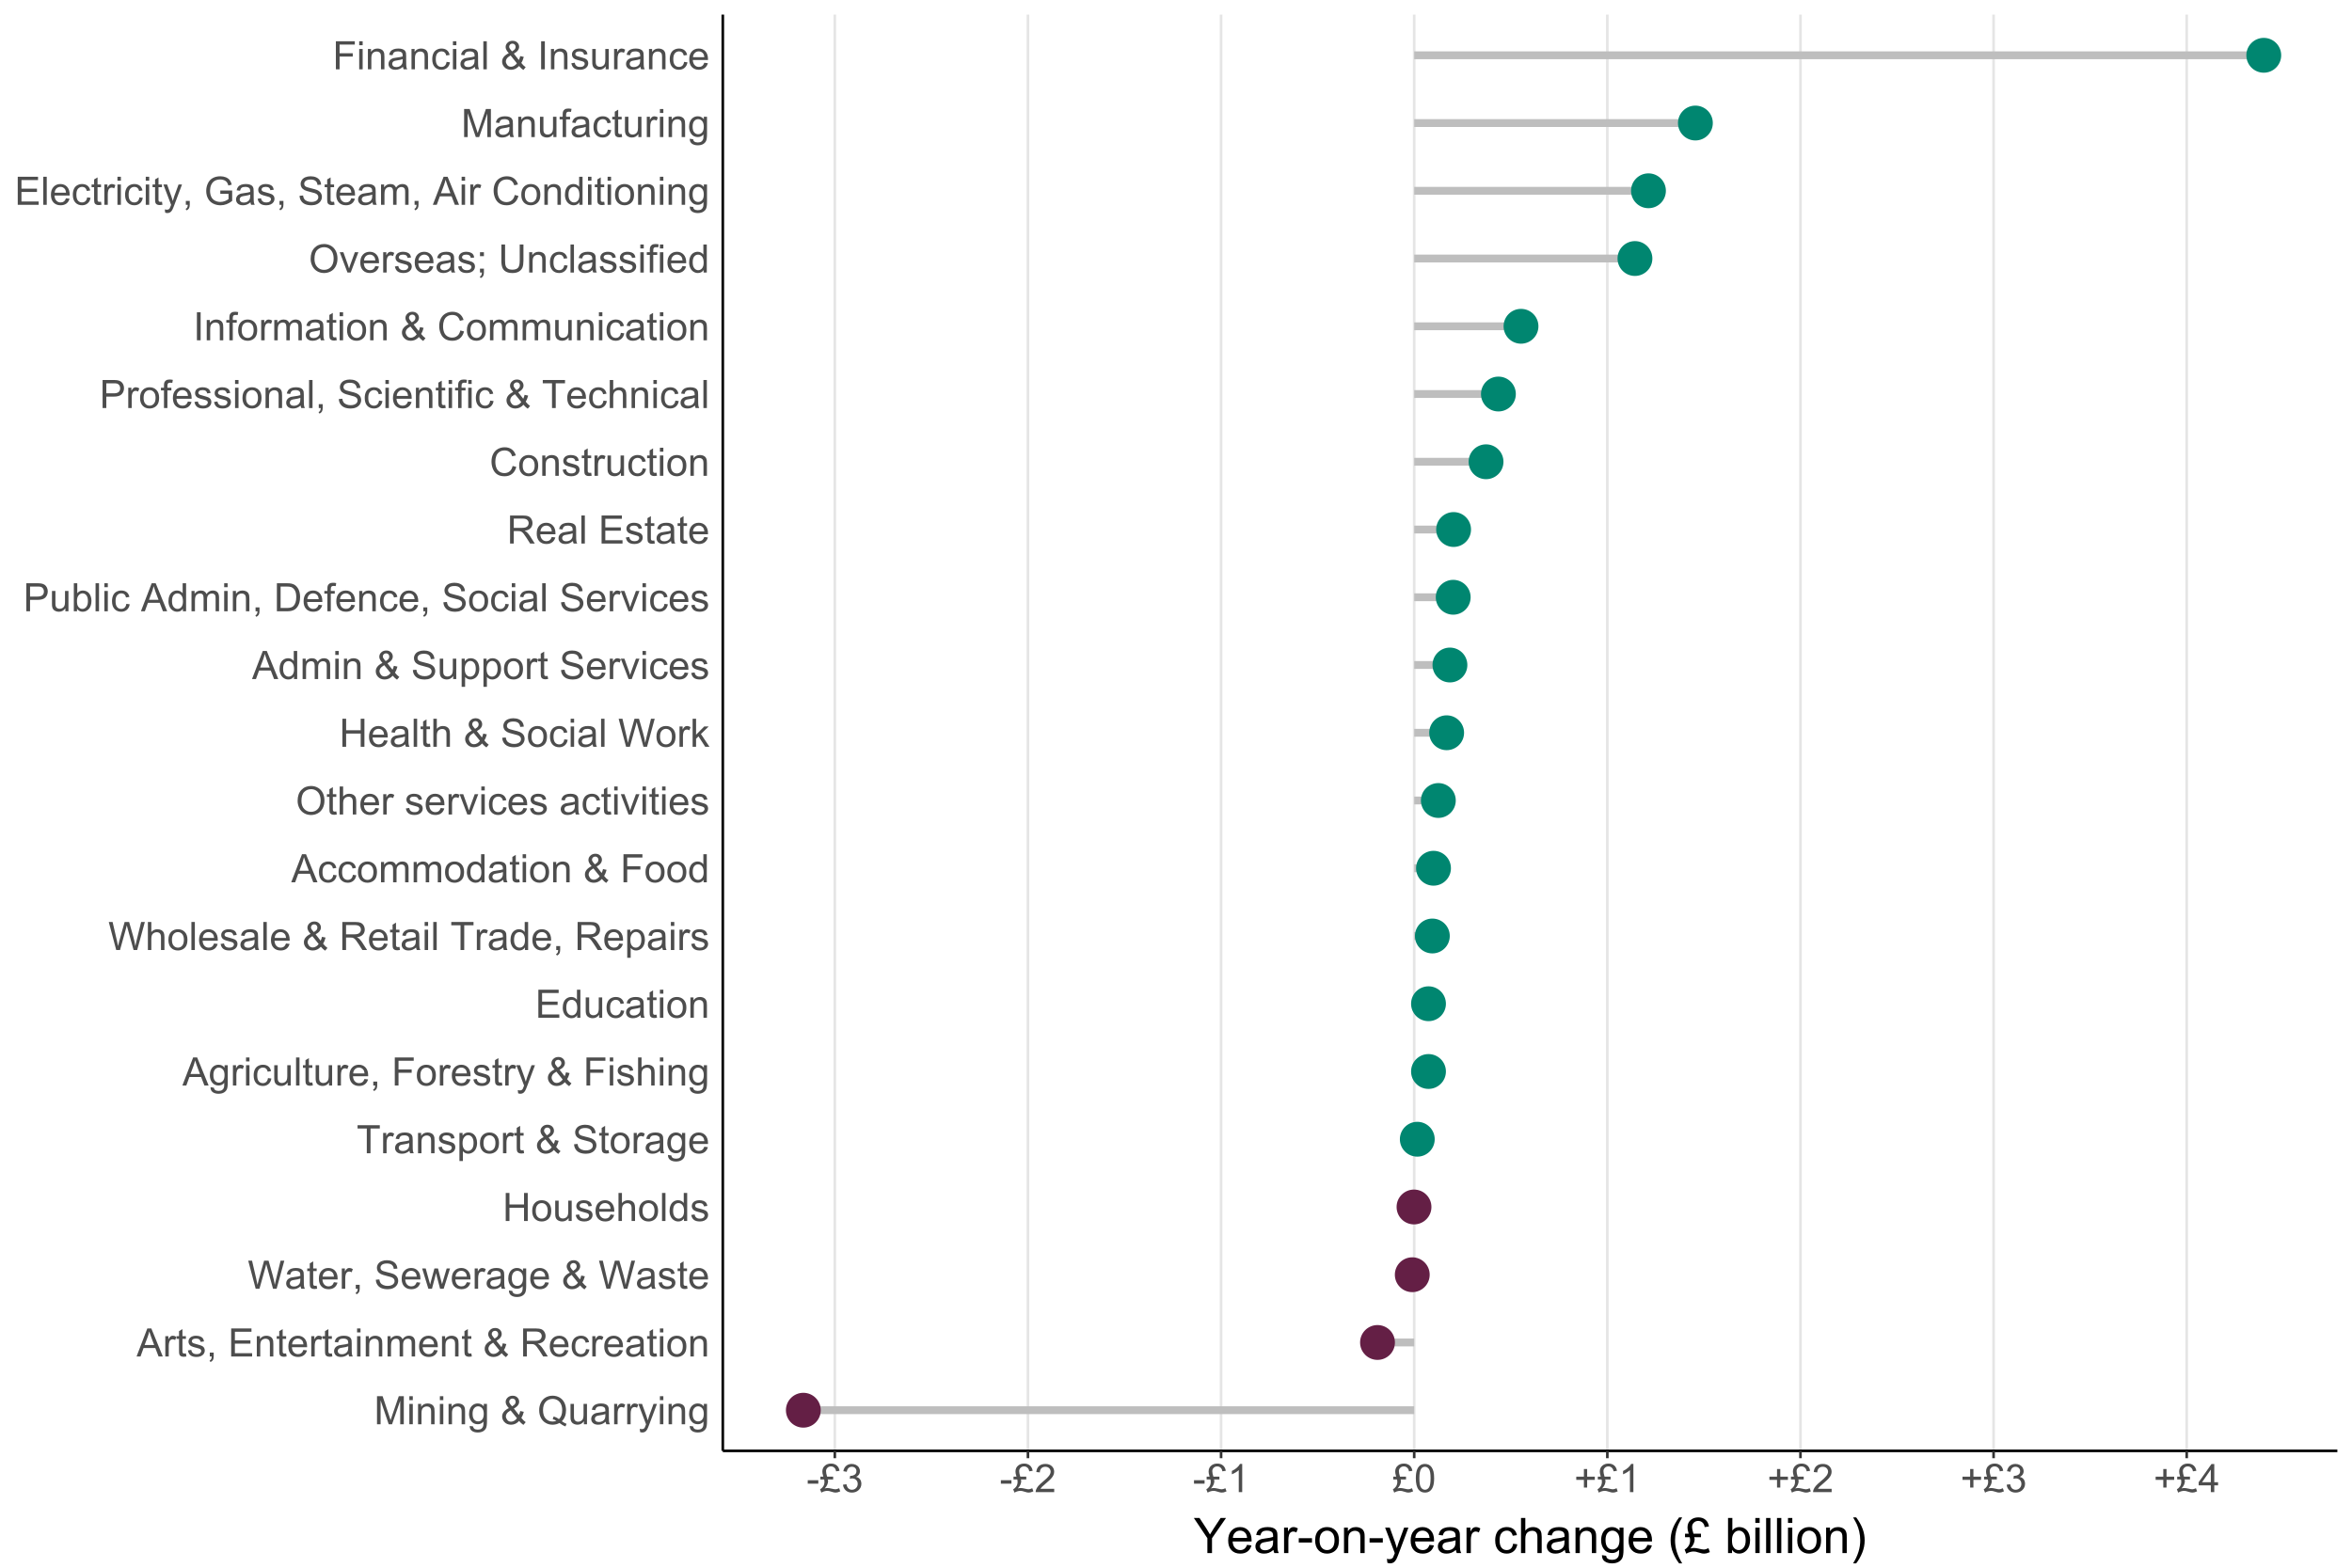 <?xml version="1.0" encoding="UTF-8"?>
<svg xmlns="http://www.w3.org/2000/svg" xmlns:xlink="http://www.w3.org/1999/xlink" width="960pt" height="640pt" viewBox="0 0 960 640" version="1.1">
<defs>
<g>
<symbol overflow="visible" id="glyph0-0">
<path style="stroke:none;" d="M 2 0 L 2 -10 L 10 -10 L 10 0 Z M 2.25 -0.25 L 9.75 -0.25 L 9.75 -9.75 L 2.25 -9.75 Z M 2.25 -0.25 "/>
</symbol>
<symbol overflow="visible" id="glyph0-1">
<path style="stroke:none;" d="M 1.188 0 L 1.188 -11.453 L 3.469 -11.453 L 6.18 -3.344 C 6.426 -2.586 6.609 -2.02 6.727 -1.648 C 6.855 -2.062 7.059 -2.676 7.336 -3.484 L 10.078 -11.453 L 12.117 -11.453 L 12.117 0 L 10.656 0 L 10.656 -9.586 L 7.328 0 L 5.961 0 L 2.648 -9.75 L 2.648 0 Z M 1.188 0 "/>
</symbol>
<symbol overflow="visible" id="glyph0-2">
<path style="stroke:none;" d="M 1.062 -9.836 L 1.062 -11.453 L 2.469 -11.453 L 2.469 -9.836 Z M 1.062 0 L 1.062 -8.297 L 2.469 -8.297 L 2.469 0 Z M 1.062 0 "/>
</symbol>
<symbol overflow="visible" id="glyph0-3">
<path style="stroke:none;" d="M 1.055 0 L 1.055 -8.297 L 2.32 -8.297 L 2.32 -7.117 C 2.93 -8.027 3.809 -8.484 4.961 -8.484 C 5.457 -8.484 5.918 -8.395 6.34 -8.215 C 6.758 -8.035 7.07 -7.797 7.281 -7.508 C 7.488 -7.211 7.633 -6.867 7.719 -6.469 C 7.766 -6.207 7.793 -5.75 7.797 -5.102 L 7.797 0 L 6.391 0 L 6.391 -5.047 C 6.387 -5.617 6.332 -6.047 6.227 -6.332 C 6.113 -6.613 5.918 -6.84 5.645 -7.012 C 5.363 -7.18 5.039 -7.266 4.664 -7.266 C 4.062 -7.266 3.543 -7.074 3.113 -6.695 C 2.676 -6.312 2.461 -5.59 2.461 -4.531 L 2.461 0 Z M 1.055 0 "/>
</symbol>
<symbol overflow="visible" id="glyph0-4">
<path style="stroke:none;" d="M 0.797 0.688 L 2.164 0.891 C 2.219 1.312 2.379 1.617 2.641 1.812 C 2.988 2.07 3.465 2.203 4.07 2.203 C 4.719 2.203 5.223 2.07 5.578 1.812 C 5.93 1.547 6.168 1.184 6.297 0.719 C 6.367 0.43 6.402 -0.168 6.398 -1.086 C 5.781 -0.359 5.016 0 4.102 0 C 2.961 0 2.078 -0.41 1.453 -1.234 C 0.828 -2.055 0.516 -3.043 0.516 -4.195 C 0.516 -4.984 0.656 -5.715 0.945 -6.387 C 1.227 -7.055 1.645 -7.57 2.191 -7.938 C 2.734 -8.301 3.371 -8.484 4.109 -8.484 C 5.086 -8.484 5.895 -8.086 6.531 -7.297 L 6.531 -8.297 L 7.828 -8.297 L 7.828 -1.125 C 7.828 0.164 7.695 1.078 7.434 1.621 C 7.168 2.156 6.75 2.582 6.184 2.898 C 5.609 3.207 4.91 3.363 4.078 3.367 C 3.086 3.363 2.285 3.141 1.68 2.699 C 1.066 2.25 0.773 1.578 0.797 0.688 Z M 1.961 -4.297 C 1.957 -3.203 2.172 -2.41 2.609 -1.914 C 3.039 -1.41 3.582 -1.16 4.234 -1.164 C 4.879 -1.16 5.422 -1.41 5.859 -1.91 C 6.297 -2.406 6.516 -3.184 6.516 -4.25 C 6.516 -5.262 6.289 -6.027 5.84 -6.547 C 5.387 -7.059 4.844 -7.316 4.211 -7.32 C 3.582 -7.316 3.051 -7.062 2.617 -6.559 C 2.176 -6.047 1.957 -5.293 1.961 -4.297 Z M 1.961 -4.297 "/>
</symbol>
<symbol overflow="visible" id="glyph0-5">
<path style="stroke:none;" d=""/>
</symbol>
<symbol overflow="visible" id="glyph0-6">
<path style="stroke:none;" d="M 7.602 -1.352 C 7.133 -0.832 6.629 -0.445 6.086 -0.191 C 5.535 0.066 4.945 0.191 4.312 0.195 C 3.141 0.191 2.211 -0.199 1.523 -0.992 C 0.965 -1.633 0.684 -2.355 0.688 -3.156 C 0.684 -3.863 0.914 -4.504 1.371 -5.074 C 1.824 -5.645 2.504 -6.145 3.414 -6.578 C 2.895 -7.168 2.551 -7.648 2.383 -8.023 C 2.207 -8.391 2.121 -8.75 2.125 -9.094 C 2.121 -9.781 2.391 -10.379 2.934 -10.887 C 3.469 -11.395 4.148 -11.648 4.969 -11.648 C 5.75 -11.648 6.387 -11.406 6.887 -10.93 C 7.379 -10.445 7.629 -9.871 7.633 -9.203 C 7.629 -8.113 6.906 -7.184 5.469 -6.414 L 7.523 -3.797 C 7.758 -4.254 7.938 -4.785 8.07 -5.391 L 9.531 -5.078 C 9.277 -4.074 8.938 -3.25 8.516 -2.609 C 9.039 -1.906 9.637 -1.32 10.305 -0.852 L 9.359 0.266 C 8.789 -0.102 8.203 -0.637 7.602 -1.352 Z M 4.742 -7.32 C 5.348 -7.676 5.742 -7.992 5.926 -8.266 C 6.102 -8.535 6.191 -8.836 6.195 -9.164 C 6.191 -9.555 6.07 -9.871 5.824 -10.121 C 5.574 -10.363 5.266 -10.488 4.898 -10.492 C 4.516 -10.488 4.199 -10.367 3.949 -10.125 C 3.695 -9.879 3.566 -9.578 3.57 -9.227 C 3.566 -9.047 3.613 -8.859 3.707 -8.668 C 3.797 -8.469 3.934 -8.262 4.117 -8.047 Z M 6.719 -2.461 L 4.141 -5.656 C 3.379 -5.199 2.867 -4.781 2.602 -4.395 C 2.336 -4.004 2.203 -3.617 2.203 -3.242 C 2.203 -2.773 2.387 -2.293 2.758 -1.797 C 3.125 -1.293 3.648 -1.043 4.328 -1.047 C 4.746 -1.043 5.184 -1.176 5.637 -1.441 C 6.086 -1.703 6.445 -2.043 6.719 -2.461 Z M 6.719 -2.461 "/>
</symbol>
<symbol overflow="visible" id="glyph0-7">
<path style="stroke:none;" d="M 9.914 -1.227 C 10.617 -0.738 11.266 -0.387 11.859 -0.164 L 11.414 0.891 C 10.59 0.594 9.77 0.125 8.953 -0.516 C 8.102 -0.043 7.164 0.191 6.141 0.195 C 5.102 0.191 4.16 -0.055 3.32 -0.555 C 2.473 -1.051 1.824 -1.754 1.371 -2.664 C 0.914 -3.566 0.684 -4.586 0.688 -5.727 C 0.684 -6.852 0.914 -7.883 1.375 -8.812 C 1.832 -9.738 2.484 -10.441 3.332 -10.93 C 4.176 -11.41 5.121 -11.652 6.172 -11.656 C 7.227 -11.652 8.18 -11.402 9.031 -10.902 C 9.875 -10.398 10.523 -9.695 10.973 -8.793 C 11.414 -7.887 11.637 -6.867 11.641 -5.734 C 11.637 -4.789 11.492 -3.941 11.211 -3.191 C 10.922 -2.438 10.492 -1.781 9.914 -1.227 Z M 6.578 -3.164 C 7.449 -2.918 8.172 -2.551 8.742 -2.07 C 9.633 -2.879 10.078 -4.102 10.078 -5.734 C 10.078 -6.66 9.918 -7.469 9.605 -8.164 C 9.285 -8.852 8.824 -9.391 8.223 -9.777 C 7.613 -10.156 6.934 -10.348 6.18 -10.352 C 5.047 -10.348 4.109 -9.961 3.367 -9.191 C 2.621 -8.414 2.25 -7.258 2.25 -5.727 C 2.25 -4.234 2.617 -3.094 3.355 -2.297 C 4.09 -1.5 5.031 -1.102 6.18 -1.102 C 6.719 -1.102 7.23 -1.203 7.711 -1.406 C 7.234 -1.711 6.734 -1.93 6.211 -2.062 Z M 6.578 -3.164 "/>
</symbol>
<symbol overflow="visible" id="glyph0-8">
<path style="stroke:none;" d="M 6.492 0 L 6.492 -1.219 C 5.844 -0.281 4.965 0.188 3.859 0.188 C 3.367 0.188 2.91 0.094 2.488 -0.094 C 2.062 -0.281 1.746 -0.516 1.543 -0.801 C 1.332 -1.082 1.188 -1.43 1.109 -1.844 C 1.047 -2.117 1.02 -2.555 1.023 -3.156 L 1.023 -8.297 L 2.43 -8.297 L 2.43 -3.695 C 2.426 -2.957 2.453 -2.461 2.516 -2.211 C 2.602 -1.836 2.789 -1.547 3.078 -1.34 C 3.359 -1.125 3.715 -1.02 4.141 -1.023 C 4.559 -1.02 4.953 -1.129 5.328 -1.348 C 5.695 -1.562 5.957 -1.855 6.113 -2.23 C 6.262 -2.602 6.34 -3.141 6.344 -3.852 L 6.344 -8.297 L 7.75 -8.297 L 7.75 0 Z M 6.492 0 "/>
</symbol>
<symbol overflow="visible" id="glyph0-9">
<path style="stroke:none;" d="M 6.469 -1.023 C 5.945 -0.578 5.441 -0.266 4.965 -0.086 C 4.48 0.098 3.965 0.188 3.414 0.188 C 2.5 0.188 1.801 -0.035 1.312 -0.48 C 0.82 -0.926 0.574 -1.492 0.578 -2.188 C 0.574 -2.59 0.668 -2.961 0.855 -3.301 C 1.039 -3.633 1.281 -3.902 1.582 -4.109 C 1.879 -4.309 2.215 -4.465 2.594 -4.57 C 2.867 -4.641 3.285 -4.711 3.844 -4.781 C 4.977 -4.914 5.812 -5.074 6.352 -5.266 C 6.355 -5.457 6.355 -5.578 6.359 -5.633 C 6.355 -6.203 6.223 -6.609 5.961 -6.844 C 5.598 -7.16 5.066 -7.316 4.359 -7.32 C 3.695 -7.316 3.207 -7.203 2.895 -6.973 C 2.578 -6.738 2.344 -6.328 2.195 -5.742 L 0.82 -5.93 C 0.945 -6.516 1.148 -6.988 1.438 -7.355 C 1.719 -7.715 2.133 -7.996 2.68 -8.191 C 3.219 -8.387 3.848 -8.484 4.562 -8.484 C 5.27 -8.484 5.844 -8.398 6.289 -8.234 C 6.727 -8.062 7.055 -7.855 7.266 -7.605 C 7.473 -7.352 7.617 -7.031 7.703 -6.648 C 7.746 -6.406 7.77 -5.973 7.773 -5.352 L 7.773 -3.477 C 7.77 -2.164 7.801 -1.34 7.863 -0.996 C 7.922 -0.648 8.039 -0.316 8.219 0 L 6.75 0 C 6.602 -0.289 6.508 -0.629 6.469 -1.023 Z M 6.352 -4.164 C 5.84 -3.953 5.074 -3.777 4.055 -3.633 C 3.477 -3.547 3.066 -3.453 2.828 -3.352 C 2.586 -3.246 2.402 -3.094 2.273 -2.895 C 2.141 -2.691 2.074 -2.469 2.078 -2.227 C 2.074 -1.852 2.215 -1.539 2.504 -1.289 C 2.785 -1.039 3.203 -0.914 3.75 -0.914 C 4.289 -0.914 4.77 -1.031 5.195 -1.27 C 5.613 -1.504 5.922 -1.828 6.125 -2.242 C 6.273 -2.559 6.352 -3.027 6.352 -3.648 Z M 6.352 -4.164 "/>
</symbol>
<symbol overflow="visible" id="glyph0-10">
<path style="stroke:none;" d="M 1.039 0 L 1.039 -8.297 L 2.305 -8.297 L 2.305 -7.039 C 2.625 -7.625 2.926 -8.016 3.199 -8.203 C 3.473 -8.391 3.773 -8.484 4.102 -8.484 C 4.574 -8.484 5.055 -8.332 5.547 -8.031 L 5.062 -6.727 C 4.719 -6.93 4.375 -7.031 4.031 -7.031 C 3.723 -7.031 3.445 -6.938 3.203 -6.754 C 2.957 -6.566 2.781 -6.309 2.68 -5.984 C 2.52 -5.48 2.441 -4.934 2.445 -4.344 L 2.445 0 Z M 1.039 0 "/>
</symbol>
<symbol overflow="visible" id="glyph0-11">
<path style="stroke:none;" d="M 0.992 3.195 L 0.836 1.875 C 1.141 1.957 1.41 1.996 1.641 2 C 1.953 1.996 2.203 1.945 2.391 1.844 C 2.578 1.738 2.73 1.594 2.852 1.406 C 2.938 1.266 3.082 0.914 3.281 0.359 C 3.305 0.277 3.344 0.164 3.406 0.016 L 0.258 -8.297 L 1.773 -8.297 L 3.5 -3.492 C 3.719 -2.883 3.922 -2.242 4.102 -1.57 C 4.262 -2.215 4.453 -2.844 4.68 -3.461 L 6.453 -8.297 L 7.859 -8.297 L 4.703 0.141 C 4.363 1.051 4.102 1.676 3.914 2.023 C 3.664 2.484 3.375 2.824 3.055 3.043 C 2.727 3.254 2.344 3.363 1.898 3.367 C 1.625 3.363 1.32 3.305 0.992 3.195 Z M 0.992 3.195 "/>
</symbol>
<symbol overflow="visible" id="glyph0-12">
<path style="stroke:none;" d="M -0.023 0 L 4.375 -11.453 L 6.008 -11.453 L 10.695 0 L 8.969 0 L 7.633 -3.469 L 2.844 -3.469 L 1.586 0 Z M 3.281 -4.703 L 7.164 -4.703 L 5.969 -7.875 C 5.602 -8.836 5.332 -9.625 5.156 -10.25 C 5.008 -9.512 4.801 -8.785 4.539 -8.062 Z M 3.281 -4.703 "/>
</symbol>
<symbol overflow="visible" id="glyph0-13">
<path style="stroke:none;" d="M 4.125 -1.258 L 4.328 -0.016 C 3.93 0.066 3.574 0.105 3.266 0.109 C 2.75 0.105 2.355 0.027 2.078 -0.133 C 1.793 -0.293 1.594 -0.504 1.484 -0.77 C 1.367 -1.027 1.312 -1.582 1.312 -2.43 L 1.312 -7.203 L 0.281 -7.203 L 0.281 -8.297 L 1.312 -8.297 L 1.312 -10.352 L 2.711 -11.195 L 2.711 -8.297 L 4.125 -8.297 L 4.125 -7.203 L 2.711 -7.203 L 2.711 -2.352 C 2.707 -1.945 2.73 -1.688 2.785 -1.578 C 2.832 -1.461 2.914 -1.371 3.027 -1.305 C 3.137 -1.234 3.297 -1.199 3.508 -1.203 C 3.66 -1.199 3.867 -1.219 4.125 -1.258 Z M 4.125 -1.258 "/>
</symbol>
<symbol overflow="visible" id="glyph0-14">
<path style="stroke:none;" d="M 0.492 -2.477 L 1.883 -2.695 C 1.957 -2.137 2.176 -1.707 2.535 -1.414 C 2.891 -1.113 3.391 -0.965 4.031 -0.969 C 4.676 -0.965 5.152 -1.098 5.469 -1.363 C 5.777 -1.625 5.934 -1.934 5.938 -2.289 C 5.934 -2.605 5.797 -2.855 5.523 -3.039 C 5.328 -3.16 4.848 -3.32 4.086 -3.516 C 3.051 -3.773 2.336 -3.996 1.941 -4.191 C 1.539 -4.379 1.238 -4.645 1.035 -4.98 C 0.828 -5.316 0.727 -5.688 0.727 -6.094 C 0.727 -6.461 0.809 -6.801 0.98 -7.121 C 1.145 -7.434 1.375 -7.695 1.672 -7.906 C 1.887 -8.062 2.188 -8.199 2.566 -8.316 C 2.941 -8.426 3.344 -8.484 3.781 -8.484 C 4.43 -8.484 5.004 -8.391 5.496 -8.203 C 5.988 -8.016 6.352 -7.762 6.586 -7.441 C 6.82 -7.121 6.98 -6.691 7.07 -6.156 L 5.695 -5.969 C 5.633 -6.395 5.449 -6.727 5.152 -6.969 C 4.848 -7.203 4.426 -7.324 3.883 -7.328 C 3.234 -7.324 2.773 -7.219 2.5 -7.008 C 2.223 -6.793 2.086 -6.543 2.086 -6.258 C 2.086 -6.074 2.141 -5.91 2.258 -5.766 C 2.367 -5.613 2.547 -5.488 2.797 -5.391 C 2.934 -5.336 3.348 -5.215 4.039 -5.031 C 5.031 -4.762 5.727 -4.543 6.121 -4.379 C 6.512 -4.207 6.82 -3.961 7.047 -3.641 C 7.27 -3.312 7.383 -2.914 7.383 -2.438 C 7.383 -1.969 7.246 -1.527 6.973 -1.113 C 6.699 -0.699 6.305 -0.379 5.789 -0.152 C 5.273 0.074 4.688 0.188 4.039 0.188 C 2.957 0.188 2.137 -0.035 1.574 -0.484 C 1.008 -0.93 0.648 -1.594 0.492 -2.477 Z M 0.492 -2.477 "/>
</symbol>
<symbol overflow="visible" id="glyph0-15">
<path style="stroke:none;" d="M 1.422 0 L 1.422 -1.602 L 3.023 -1.602 L 3.023 0 C 3.023 0.586 2.918 1.059 2.711 1.426 C 2.5 1.785 2.168 2.066 1.719 2.266 L 1.328 1.664 C 1.621 1.531 1.84 1.34 1.984 1.09 C 2.121 0.836 2.199 0.473 2.219 0 Z M 1.422 0 "/>
</symbol>
<symbol overflow="visible" id="glyph0-16">
<path style="stroke:none;" d="M 1.266 0 L 1.266 -11.453 L 9.547 -11.453 L 9.547 -10.102 L 2.781 -10.102 L 2.781 -6.594 L 9.117 -6.594 L 9.117 -5.25 L 2.781 -5.25 L 2.781 -1.352 L 9.812 -1.352 L 9.812 0 Z M 1.266 0 "/>
</symbol>
<symbol overflow="visible" id="glyph0-17">
<path style="stroke:none;" d="M 6.734 -2.672 L 8.188 -2.492 C 7.953 -1.641 7.531 -0.984 6.914 -0.516 C 6.293 -0.047 5.5 0.188 4.539 0.188 C 3.324 0.188 2.363 -0.184 1.652 -0.934 C 0.941 -1.676 0.586 -2.727 0.586 -4.078 C 0.586 -5.473 0.945 -6.555 1.664 -7.328 C 2.383 -8.098 3.312 -8.484 4.461 -8.484 C 5.566 -8.484 6.473 -8.105 7.18 -7.352 C 7.879 -6.594 8.23 -5.531 8.234 -4.164 C 8.23 -4.078 8.23 -3.953 8.227 -3.789 L 2.039 -3.789 C 2.09 -2.875 2.348 -2.176 2.812 -1.695 C 3.273 -1.207 3.852 -0.965 4.547 -0.969 C 5.062 -0.965 5.5 -1.102 5.867 -1.375 C 6.227 -1.645 6.516 -2.078 6.734 -2.672 Z M 2.117 -4.945 L 6.75 -4.945 C 6.688 -5.641 6.508 -6.164 6.219 -6.516 C 5.766 -7.055 5.188 -7.324 4.477 -7.328 C 3.828 -7.324 3.285 -7.109 2.848 -6.68 C 2.406 -6.246 2.16 -5.668 2.117 -4.945 Z M 2.117 -4.945 "/>
</symbol>
<symbol overflow="visible" id="glyph0-18">
<path style="stroke:none;" d="M 1.055 0 L 1.055 -8.297 L 2.312 -8.297 L 2.312 -7.133 C 2.57 -7.535 2.918 -7.863 3.352 -8.113 C 3.781 -8.359 4.273 -8.484 4.828 -8.484 C 5.441 -8.484 5.945 -8.355 6.34 -8.102 C 6.73 -7.844 7.008 -7.488 7.172 -7.031 C 7.828 -8 8.68 -8.484 9.734 -8.484 C 10.555 -8.484 11.188 -8.254 11.633 -7.801 C 12.07 -7.34 12.293 -6.641 12.297 -5.695 L 12.297 0 L 10.898 0 L 10.898 -5.227 C 10.898 -5.789 10.852 -6.191 10.762 -6.441 C 10.668 -6.684 10.504 -6.883 10.266 -7.039 C 10.023 -7.188 9.742 -7.266 9.422 -7.266 C 8.836 -7.266 8.352 -7.07 7.969 -6.684 C 7.582 -6.293 7.387 -5.672 7.391 -4.82 L 7.391 0 L 5.984 0 L 5.984 -5.391 C 5.98 -6.016 5.867 -6.484 5.641 -6.797 C 5.41 -7.109 5.035 -7.266 4.516 -7.266 C 4.117 -7.266 3.75 -7.16 3.418 -6.953 C 3.078 -6.742 2.836 -6.438 2.688 -6.039 C 2.535 -5.637 2.461 -5.059 2.461 -4.305 L 2.461 0 Z M 1.055 0 "/>
</symbol>
<symbol overflow="visible" id="glyph0-19">
<path style="stroke:none;" d="M 1.258 0 L 1.258 -11.453 L 6.336 -11.453 C 7.352 -11.449 8.129 -11.348 8.664 -11.145 C 9.191 -10.938 9.617 -10.574 9.938 -10.055 C 10.254 -9.531 10.41 -8.953 10.414 -8.328 C 10.41 -7.512 10.148 -6.828 9.625 -6.273 C 9.098 -5.715 8.285 -5.359 7.188 -5.211 C 7.586 -5.016 7.891 -4.828 8.102 -4.641 C 8.543 -4.234 8.961 -3.727 9.359 -3.117 L 11.352 0 L 9.445 0 L 7.93 -2.383 C 7.484 -3.066 7.121 -3.594 6.836 -3.961 C 6.547 -4.324 6.289 -4.578 6.066 -4.727 C 5.836 -4.871 5.605 -4.973 5.375 -5.031 C 5.199 -5.066 4.918 -5.086 4.531 -5.086 L 2.773 -5.086 L 2.773 0 Z M 2.773 -6.398 L 6.031 -6.398 C 6.719 -6.398 7.262 -6.469 7.656 -6.613 C 8.043 -6.754 8.34 -6.984 8.547 -7.301 C 8.746 -7.613 8.848 -7.953 8.852 -8.328 C 8.848 -8.867 8.652 -9.312 8.262 -9.664 C 7.867 -10.008 7.246 -10.184 6.398 -10.188 L 2.773 -10.188 Z M 2.773 -6.398 "/>
</symbol>
<symbol overflow="visible" id="glyph0-20">
<path style="stroke:none;" d="M 6.469 -3.039 L 7.852 -2.859 C 7.699 -1.906 7.312 -1.16 6.691 -0.621 C 6.066 -0.082 5.301 0.188 4.398 0.188 C 3.262 0.188 2.348 -0.184 1.66 -0.926 C 0.965 -1.668 0.621 -2.73 0.625 -4.117 C 0.621 -5.012 0.77 -5.797 1.07 -6.469 C 1.363 -7.141 1.816 -7.645 2.426 -7.98 C 3.031 -8.316 3.691 -8.484 4.406 -8.484 C 5.305 -8.484 6.039 -8.254 6.617 -7.801 C 7.188 -7.34 7.555 -6.695 7.719 -5.859 L 6.352 -5.648 C 6.219 -6.203 5.988 -6.621 5.66 -6.906 C 5.328 -7.184 4.926 -7.324 4.461 -7.328 C 3.75 -7.324 3.176 -7.07 2.734 -6.566 C 2.289 -6.055 2.066 -5.25 2.07 -4.156 C 2.066 -3.039 2.281 -2.23 2.711 -1.727 C 3.137 -1.219 3.695 -0.965 4.383 -0.969 C 4.934 -0.965 5.395 -1.137 5.766 -1.477 C 6.133 -1.812 6.367 -2.332 6.469 -3.039 Z M 6.469 -3.039 "/>
</symbol>
<symbol overflow="visible" id="glyph0-21">
<path style="stroke:none;" d="M 0.531 -4.148 C 0.527 -5.684 0.953 -6.82 1.812 -7.562 C 2.523 -8.176 3.395 -8.484 4.422 -8.484 C 5.559 -8.484 6.492 -8.109 7.219 -7.363 C 7.941 -6.613 8.301 -5.582 8.305 -4.266 C 8.301 -3.195 8.141 -2.355 7.824 -1.746 C 7.5 -1.133 7.035 -0.656 6.426 -0.32 C 5.812 0.02 5.145 0.188 4.422 0.188 C 3.258 0.188 2.32 -0.184 1.605 -0.93 C 0.887 -1.672 0.527 -2.746 0.531 -4.148 Z M 1.977 -4.148 C 1.973 -3.086 2.207 -2.289 2.672 -1.762 C 3.133 -1.23 3.715 -0.965 4.422 -0.969 C 5.117 -0.965 5.699 -1.23 6.164 -1.766 C 6.625 -2.293 6.855 -3.105 6.859 -4.195 C 6.855 -5.219 6.621 -5.996 6.16 -6.527 C 5.691 -7.055 5.113 -7.316 4.422 -7.32 C 3.715 -7.316 3.133 -7.055 2.672 -6.531 C 2.207 -6.004 1.973 -5.211 1.977 -4.148 Z M 1.977 -4.148 "/>
</symbol>
<symbol overflow="visible" id="glyph0-22">
<path style="stroke:none;" d="M 3.234 0 L 0.195 -11.453 L 1.75 -11.453 L 3.492 -3.945 C 3.68 -3.156 3.84 -2.375 3.977 -1.602 C 4.266 -2.82 4.438 -3.527 4.492 -3.719 L 6.672 -11.453 L 8.5 -11.453 L 10.141 -5.656 C 10.551 -4.215 10.848 -2.863 11.031 -1.602 C 11.176 -2.32 11.367 -3.152 11.602 -4.094 L 13.398 -11.453 L 14.922 -11.453 L 11.781 0 L 10.32 0 L 7.906 -8.727 C 7.699 -9.453 7.582 -9.902 7.547 -10.07 C 7.426 -9.543 7.312 -9.094 7.211 -8.727 L 4.781 0 Z M 3.234 0 "/>
</symbol>
<symbol overflow="visible" id="glyph0-23">
<path style="stroke:none;" d="M 0.719 -3.68 L 2.148 -3.805 C 2.215 -3.227 2.371 -2.758 2.621 -2.395 C 2.863 -2.023 3.25 -1.727 3.773 -1.504 C 4.293 -1.273 4.879 -1.16 5.531 -1.164 C 6.109 -1.16 6.617 -1.246 7.062 -1.422 C 7.5 -1.59 7.832 -1.824 8.051 -2.129 C 8.266 -2.426 8.371 -2.754 8.375 -3.109 C 8.371 -3.465 8.27 -3.777 8.062 -4.051 C 7.852 -4.316 7.508 -4.543 7.031 -4.727 C 6.723 -4.844 6.043 -5.031 4.992 -5.285 C 3.938 -5.535 3.199 -5.773 2.781 -6 C 2.23 -6.285 1.824 -6.641 1.559 -7.066 C 1.289 -7.488 1.152 -7.961 1.156 -8.492 C 1.152 -9.066 1.316 -9.609 1.648 -10.113 C 1.973 -10.613 2.453 -10.992 3.086 -11.258 C 3.715 -11.516 4.414 -11.648 5.188 -11.648 C 6.031 -11.648 6.781 -11.512 7.434 -11.238 C 8.078 -10.965 8.578 -10.562 8.93 -10.031 C 9.277 -9.5 9.465 -8.898 9.492 -8.227 L 8.039 -8.117 C 7.961 -8.836 7.695 -9.383 7.246 -9.758 C 6.793 -10.125 6.129 -10.312 5.25 -10.312 C 4.332 -10.312 3.664 -10.145 3.246 -9.809 C 2.824 -9.473 2.613 -9.066 2.617 -8.594 C 2.613 -8.18 2.762 -7.84 3.062 -7.578 C 3.352 -7.309 4.113 -7.039 5.348 -6.762 C 6.578 -6.48 7.422 -6.234 7.883 -6.031 C 8.547 -5.719 9.039 -5.332 9.359 -4.863 C 9.672 -4.391 9.832 -3.848 9.836 -3.234 C 9.832 -2.625 9.656 -2.051 9.312 -1.512 C 8.961 -0.973 8.461 -0.551 7.809 -0.254 C 7.152 0.047 6.418 0.191 5.602 0.195 C 4.562 0.191 3.691 0.043 2.996 -0.258 C 2.293 -0.559 1.746 -1.012 1.348 -1.621 C 0.949 -2.227 0.738 -2.914 0.719 -3.68 Z M 0.719 -3.68 "/>
</symbol>
<symbol overflow="visible" id="glyph0-24">
<path style="stroke:none;" d="M 2.586 0 L 0.047 -8.297 L 1.5 -8.297 L 2.82 -3.508 L 3.312 -1.727 C 3.328 -1.812 3.473 -2.383 3.742 -3.438 L 5.062 -8.297 L 6.508 -8.297 L 7.75 -3.484 L 8.164 -1.898 L 8.641 -3.5 L 10.062 -8.297 L 11.43 -8.297 L 8.836 0 L 7.375 0 L 6.055 -4.969 L 5.734 -6.383 L 4.055 0 Z M 2.586 0 "/>
</symbol>
<symbol overflow="visible" id="glyph0-25">
<path style="stroke:none;" d="M 1.281 0 L 1.281 -11.453 L 2.797 -11.453 L 2.797 -6.75 L 8.75 -6.75 L 8.75 -11.453 L 10.266 -11.453 L 10.266 0 L 8.75 0 L 8.75 -5.398 L 2.797 -5.398 L 2.797 0 Z M 1.281 0 "/>
</symbol>
<symbol overflow="visible" id="glyph0-26">
<path style="stroke:none;" d="M 1.055 0 L 1.055 -11.453 L 2.461 -11.453 L 2.461 -7.344 C 3.117 -8.102 3.945 -8.484 4.945 -8.484 C 5.559 -8.484 6.09 -8.363 6.547 -8.121 C 6.996 -7.879 7.32 -7.543 7.52 -7.117 C 7.711 -6.688 7.809 -6.066 7.812 -5.258 L 7.812 0 L 6.406 0 L 6.406 -5.258 C 6.402 -5.957 6.25 -6.469 5.949 -6.793 C 5.641 -7.109 5.211 -7.27 4.656 -7.273 C 4.238 -7.27 3.848 -7.164 3.48 -6.949 C 3.113 -6.73 2.852 -6.438 2.695 -6.07 C 2.539 -5.699 2.461 -5.188 2.461 -4.539 L 2.461 0 Z M 1.055 0 "/>
</symbol>
<symbol overflow="visible" id="glyph0-27">
<path style="stroke:none;" d="M 1.023 0 L 1.023 -11.453 L 2.43 -11.453 L 2.43 0 Z M 1.023 0 "/>
</symbol>
<symbol overflow="visible" id="glyph0-28">
<path style="stroke:none;" d="M 6.438 0 L 6.438 -1.047 C 5.91 -0.223 5.137 0.188 4.117 0.188 C 3.453 0.188 2.844 0.008 2.293 -0.359 C 1.734 -0.719 1.305 -1.23 1.004 -1.887 C 0.695 -2.539 0.543 -3.289 0.547 -4.141 C 0.543 -4.965 0.684 -5.715 0.961 -6.395 C 1.234 -7.066 1.648 -7.586 2.203 -7.945 C 2.754 -8.305 3.371 -8.484 4.055 -8.484 C 4.555 -8.484 5 -8.379 5.391 -8.168 C 5.781 -7.957 6.098 -7.68 6.344 -7.344 L 6.344 -11.453 L 7.742 -11.453 L 7.742 0 Z M 1.992 -4.141 C 1.992 -3.074 2.215 -2.281 2.664 -1.758 C 3.109 -1.23 3.637 -0.965 4.25 -0.969 C 4.859 -0.965 5.383 -1.219 5.816 -1.723 C 6.242 -2.223 6.457 -2.988 6.461 -4.023 C 6.457 -5.156 6.238 -5.988 5.805 -6.523 C 5.363 -7.051 4.824 -7.316 4.188 -7.32 C 3.559 -7.316 3.035 -7.062 2.621 -6.555 C 2.199 -6.043 1.992 -5.238 1.992 -4.141 Z M 1.992 -4.141 "/>
</symbol>
<symbol overflow="visible" id="glyph0-29">
<path style="stroke:none;" d="M 4.148 0 L 4.148 -10.102 L 0.375 -10.102 L 0.375 -11.453 L 9.453 -11.453 L 9.453 -10.102 L 5.664 -10.102 L 5.664 0 Z M 4.148 0 "/>
</symbol>
<symbol overflow="visible" id="glyph0-30">
<path style="stroke:none;" d="M 1.055 3.18 L 1.055 -8.297 L 2.336 -8.297 L 2.336 -7.219 C 2.637 -7.641 2.977 -7.957 3.359 -8.168 C 3.734 -8.379 4.195 -8.484 4.742 -8.484 C 5.445 -8.484 6.07 -8.301 6.617 -7.938 C 7.156 -7.57 7.566 -7.055 7.844 -6.395 C 8.117 -5.727 8.254 -5 8.258 -4.211 C 8.254 -3.359 8.102 -2.594 7.801 -1.918 C 7.492 -1.234 7.051 -0.715 6.473 -0.355 C 5.891 0.008 5.281 0.188 4.641 0.188 C 4.172 0.188 3.75 0.09 3.379 -0.109 C 3.004 -0.305 2.699 -0.555 2.461 -0.859 L 2.461 3.18 Z M 2.328 -4.102 C 2.324 -3.031 2.543 -2.242 2.977 -1.734 C 3.406 -1.223 3.93 -0.965 4.547 -0.969 C 5.172 -0.965 5.707 -1.23 6.152 -1.762 C 6.598 -2.289 6.82 -3.109 6.82 -4.219 C 6.82 -5.273 6.602 -6.062 6.168 -6.594 C 5.73 -7.117 5.211 -7.383 4.609 -7.383 C 4.008 -7.383 3.477 -7.102 3.02 -6.543 C 2.555 -5.98 2.324 -5.168 2.328 -4.102 Z M 2.328 -4.102 "/>
</symbol>
<symbol overflow="visible" id="glyph0-31">
<path style="stroke:none;" d="M 1.312 0 L 1.312 -11.453 L 9.039 -11.453 L 9.039 -10.102 L 2.828 -10.102 L 2.828 -6.555 L 8.203 -6.555 L 8.203 -5.203 L 2.828 -5.203 L 2.828 0 Z M 1.312 0 "/>
</symbol>
<symbol overflow="visible" id="glyph0-32">
<path style="stroke:none;" d="M 0.773 -5.578 C 0.773 -7.477 1.281 -8.965 2.305 -10.043 C 3.32 -11.117 4.641 -11.652 6.258 -11.656 C 7.312 -11.652 8.266 -11.402 9.117 -10.898 C 9.965 -10.391 10.609 -9.684 11.059 -8.785 C 11.5 -7.879 11.723 -6.855 11.727 -5.711 C 11.723 -4.547 11.488 -3.508 11.023 -2.594 C 10.551 -1.676 9.887 -0.98 9.031 -0.512 C 8.168 -0.039 7.242 0.191 6.25 0.195 C 5.168 0.191 4.203 -0.066 3.359 -0.586 C 2.508 -1.105 1.867 -1.816 1.43 -2.719 C 0.992 -3.617 0.773 -4.57 0.773 -5.578 Z M 2.336 -5.555 C 2.332 -4.172 2.703 -3.082 3.449 -2.293 C 4.188 -1.496 5.117 -1.102 6.242 -1.102 C 7.379 -1.102 8.32 -1.5 9.059 -2.305 C 9.793 -3.102 10.16 -4.242 10.164 -5.719 C 10.16 -6.648 10.004 -7.461 9.691 -8.16 C 9.375 -8.852 8.914 -9.391 8.309 -9.777 C 7.699 -10.156 7.016 -10.348 6.266 -10.352 C 5.188 -10.348 4.266 -9.98 3.496 -9.246 C 2.719 -8.508 2.332 -7.277 2.336 -5.555 Z M 2.336 -5.555 "/>
</symbol>
<symbol overflow="visible" id="glyph0-33">
<path style="stroke:none;" d="M 3.359 0 L 0.203 -8.297 L 1.688 -8.297 L 3.469 -3.328 C 3.66 -2.789 3.836 -2.23 4 -1.656 C 4.121 -2.09 4.297 -2.617 4.523 -3.234 L 6.367 -8.297 L 7.812 -8.297 L 4.672 0 Z M 3.359 0 "/>
</symbol>
<symbol overflow="visible" id="glyph0-34">
<path style="stroke:none;" d="M 1.062 0 L 1.062 -11.453 L 2.469 -11.453 L 2.469 -4.922 L 5.797 -8.297 L 7.617 -8.297 L 4.445 -5.219 L 7.938 0 L 6.203 0 L 3.461 -4.242 L 2.469 -3.289 L 2.469 0 Z M 1.062 0 "/>
</symbol>
<symbol overflow="visible" id="glyph0-35">
<path style="stroke:none;" d="M 1.234 0 L 1.234 -11.453 L 5.555 -11.453 C 6.312 -11.449 6.891 -11.414 7.297 -11.344 C 7.855 -11.25 8.328 -11.07 8.711 -10.809 C 9.09 -10.543 9.395 -10.176 9.629 -9.703 C 9.855 -9.227 9.973 -8.703 9.977 -8.141 C 9.973 -7.164 9.664 -6.34 9.047 -5.668 C 8.426 -4.988 7.305 -4.652 5.688 -4.656 L 2.75 -4.656 L 2.75 0 Z M 2.75 -6.008 L 5.711 -6.008 C 6.688 -6.004 7.383 -6.188 7.797 -6.555 C 8.207 -6.918 8.414 -7.43 8.414 -8.094 C 8.414 -8.57 8.293 -8.98 8.051 -9.324 C 7.809 -9.66 7.488 -9.887 7.094 -10 C 6.836 -10.066 6.363 -10.102 5.68 -10.102 L 2.75 -10.102 Z M 2.75 -6.008 "/>
</symbol>
<symbol overflow="visible" id="glyph0-36">
<path style="stroke:none;" d="M 2.352 0 L 1.047 0 L 1.047 -11.453 L 2.453 -11.453 L 2.453 -7.367 C 3.043 -8.109 3.801 -8.484 4.727 -8.484 C 5.234 -8.484 5.719 -8.379 6.176 -8.176 C 6.629 -7.965 7.004 -7.676 7.301 -7.309 C 7.594 -6.934 7.824 -6.484 7.992 -5.961 C 8.156 -5.43 8.238 -4.867 8.242 -4.273 C 8.238 -2.848 7.887 -1.75 7.188 -0.977 C 6.48 -0.199 5.637 0.188 4.656 0.188 C 3.676 0.188 2.906 -0.219 2.352 -1.039 Z M 2.336 -4.211 C 2.332 -3.215 2.469 -2.496 2.742 -2.055 C 3.184 -1.328 3.781 -0.965 4.539 -0.969 C 5.152 -0.965 5.684 -1.234 6.133 -1.77 C 6.578 -2.301 6.801 -3.094 6.805 -4.156 C 6.801 -5.234 6.586 -6.035 6.16 -6.555 C 5.727 -7.066 5.207 -7.324 4.602 -7.328 C 3.984 -7.324 3.453 -7.059 3.008 -6.527 C 2.555 -5.992 2.332 -5.219 2.336 -4.211 Z M 2.336 -4.211 "/>
</symbol>
<symbol overflow="visible" id="glyph0-37">
<path style="stroke:none;" d="M 1.234 0 L 1.234 -11.453 L 5.18 -11.453 C 6.07 -11.449 6.75 -11.395 7.219 -11.289 C 7.875 -11.137 8.434 -10.863 8.898 -10.469 C 9.5 -9.957 9.953 -9.305 10.254 -8.512 C 10.551 -7.715 10.699 -6.809 10.703 -5.789 C 10.699 -4.918 10.598 -4.145 10.398 -3.477 C 10.191 -2.801 9.93 -2.246 9.617 -1.809 C 9.297 -1.367 8.949 -1.02 8.574 -0.77 C 8.191 -0.512 7.738 -0.32 7.207 -0.195 C 6.672 -0.062 6.059 0 5.367 0 Z M 2.75 -1.352 L 5.195 -1.352 C 5.949 -1.348 6.543 -1.418 6.973 -1.562 C 7.402 -1.699 7.742 -1.898 8 -2.156 C 8.355 -2.516 8.637 -2.996 8.84 -3.605 C 9.039 -4.207 9.141 -4.945 9.141 -5.812 C 9.141 -7.008 8.941 -7.926 8.551 -8.574 C 8.152 -9.215 7.676 -9.648 7.117 -9.867 C 6.707 -10.023 6.055 -10.102 5.156 -10.102 L 2.75 -10.102 Z M 2.75 -1.352 "/>
</symbol>
<symbol overflow="visible" id="glyph0-38">
<path style="stroke:none;" d="M 1.391 0 L 1.391 -7.203 L 0.148 -7.203 L 0.148 -8.297 L 1.391 -8.297 L 1.391 -9.18 C 1.387 -9.734 1.438 -10.148 1.539 -10.422 C 1.672 -10.785 1.91 -11.082 2.254 -11.309 C 2.594 -11.535 3.07 -11.648 3.688 -11.648 C 4.078 -11.648 4.516 -11.602 5 -11.508 L 4.789 -10.281 C 4.492 -10.332 4.219 -10.359 3.961 -10.359 C 3.531 -10.359 3.227 -10.266 3.055 -10.086 C 2.875 -9.898 2.789 -9.559 2.789 -9.062 L 2.789 -8.297 L 4.406 -8.297 L 4.406 -7.203 L 2.789 -7.203 L 2.789 0 Z M 1.391 0 "/>
</symbol>
<symbol overflow="visible" id="glyph0-39">
<path style="stroke:none;" d="M 9.406 -4.016 L 10.922 -3.633 C 10.602 -2.387 10.027 -1.438 9.207 -0.785 C 8.379 -0.133 7.371 0.191 6.18 0.195 C 4.941 0.191 3.938 -0.055 3.168 -0.559 C 2.391 -1.059 1.801 -1.789 1.402 -2.742 C 0.996 -3.695 0.797 -4.719 0.797 -5.812 C 0.797 -7.004 1.023 -8.043 1.48 -8.934 C 1.934 -9.82 2.582 -10.496 3.426 -10.957 C 4.266 -11.418 5.191 -11.648 6.203 -11.648 C 7.348 -11.648 8.312 -11.355 9.094 -10.773 C 9.875 -10.188 10.418 -9.367 10.727 -8.312 L 9.234 -7.961 C 8.969 -8.793 8.582 -9.398 8.078 -9.781 C 7.57 -10.156 6.934 -10.348 6.172 -10.352 C 5.289 -10.348 4.555 -10.137 3.965 -9.719 C 3.371 -9.293 2.957 -8.727 2.719 -8.02 C 2.477 -7.305 2.355 -6.57 2.359 -5.82 C 2.355 -4.844 2.496 -3.996 2.785 -3.27 C 3.066 -2.543 3.508 -2 4.109 -1.641 C 4.703 -1.281 5.352 -1.102 6.055 -1.102 C 6.898 -1.102 7.617 -1.344 8.211 -1.836 C 8.797 -2.32 9.195 -3.047 9.406 -4.016 Z M 9.406 -4.016 "/>
</symbol>
<symbol overflow="visible" id="glyph0-40">
<path style="stroke:none;" d="M 1.492 0 L 1.492 -11.453 L 3.008 -11.453 L 3.008 0 Z M 1.492 0 "/>
</symbol>
<symbol overflow="visible" id="glyph0-41">
<path style="stroke:none;" d="M 1.422 -6.695 L 1.422 -8.297 L 3.023 -8.297 L 3.023 -6.695 Z M 1.422 0 L 1.422 -1.602 L 3.023 -1.602 L 3.023 0 C 3.023 0.586 2.918 1.059 2.711 1.426 C 2.5 1.785 2.168 2.066 1.719 2.266 L 1.328 1.664 C 1.621 1.531 1.84 1.34 1.984 1.09 C 2.121 0.836 2.199 0.473 2.219 0 Z M 1.422 0 "/>
</symbol>
<symbol overflow="visible" id="glyph0-42">
<path style="stroke:none;" d="M 8.75 -11.453 L 10.266 -11.453 L 10.266 -4.836 C 10.266 -3.68 10.133 -2.766 9.875 -2.094 C 9.609 -1.414 9.141 -0.863 8.465 -0.441 C 7.781 -0.016 6.891 0.191 5.789 0.195 C 4.715 0.191 3.836 0.012 3.156 -0.359 C 2.473 -0.727 1.984 -1.262 1.695 -1.965 C 1.398 -2.66 1.254 -3.617 1.258 -4.836 L 1.258 -11.453 L 2.773 -11.453 L 2.773 -4.844 C 2.77 -3.848 2.863 -3.113 3.051 -2.645 C 3.234 -2.168 3.551 -1.805 4.004 -1.555 C 4.449 -1.297 5 -1.172 5.656 -1.172 C 6.766 -1.172 7.562 -1.422 8.039 -1.93 C 8.512 -2.43 8.746 -3.402 8.75 -4.844 Z M 8.75 -11.453 "/>
</symbol>
<symbol overflow="visible" id="glyph0-43">
<path style="stroke:none;" d="M 6.594 -4.492 L 6.594 -5.836 L 11.445 -5.844 L 11.445 -1.594 C 10.695 -1 9.93 -0.551 9.141 -0.254 C 8.348 0.047 7.535 0.191 6.703 0.195 C 5.578 0.191 4.555 -0.047 3.637 -0.527 C 2.715 -1.008 2.02 -1.703 1.555 -2.617 C 1.082 -3.527 0.848 -4.547 0.852 -5.672 C 0.848 -6.785 1.082 -7.824 1.551 -8.793 C 2.016 -9.758 2.688 -10.477 3.562 -10.945 C 4.438 -11.414 5.445 -11.648 6.586 -11.648 C 7.414 -11.648 8.16 -11.512 8.832 -11.246 C 9.496 -10.973 10.023 -10.602 10.406 -10.125 C 10.785 -9.645 11.074 -9.02 11.273 -8.25 L 9.906 -7.875 C 9.73 -8.457 9.516 -8.914 9.266 -9.25 C 9.008 -9.582 8.645 -9.848 8.172 -10.051 C 7.695 -10.246 7.168 -10.348 6.594 -10.352 C 5.898 -10.348 5.301 -10.242 4.797 -10.035 C 4.289 -9.82 3.883 -9.543 3.574 -9.203 C 3.262 -8.855 3.02 -8.477 2.852 -8.07 C 2.559 -7.359 2.414 -6.594 2.414 -5.766 C 2.414 -4.742 2.59 -3.887 2.941 -3.203 C 3.293 -2.512 3.805 -2 4.477 -1.672 C 5.148 -1.336 5.859 -1.172 6.617 -1.172 C 7.27 -1.172 7.91 -1.297 8.539 -1.551 C 9.16 -1.801 9.637 -2.07 9.961 -2.359 L 9.961 -4.492 Z M 6.594 -4.492 "/>
</symbol>
<symbol overflow="visible" id="glyph0-44">
<path style="stroke:none;" d="M 0.508 -3.438 L 0.508 -4.852 L 4.828 -4.852 L 4.828 -3.438 Z M 0.508 -3.438 "/>
</symbol>
<symbol overflow="visible" id="glyph0-45">
<path style="stroke:none;" d="M 3.094 -6.32 L 5.555 -6.32 L 5.555 -5.164 L 3.336 -5.164 C 3.43 -4.93 3.48 -4.703 3.484 -4.477 C 3.48 -4.023 3.371 -3.543 3.16 -3.039 C 2.941 -2.531 2.586 -2.016 2.094 -1.492 C 2.5 -1.605 2.875 -1.664 3.219 -1.664 C 3.648 -1.664 4.137 -1.598 4.68 -1.469 C 5.574 -1.254 6.18 -1.148 6.5 -1.148 C 6.883 -1.148 7.383 -1.293 8 -1.586 L 8.453 -0.297 C 7.973 -0.094 7.602 0.035 7.34 0.102 C 7.074 0.16 6.812 0.191 6.555 0.195 C 6.332 0.191 6.109 0.172 5.891 0.133 C 5.746 0.105 5.41 0.012 4.879 -0.152 C 4.344 -0.316 4 -0.414 3.844 -0.445 C 3.598 -0.484 3.352 -0.504 3.109 -0.508 C 2.73 -0.504 2.332 -0.438 1.91 -0.312 C 1.484 -0.18 1.098 -0.008 0.75 0.219 L 0.211 -1.133 C 0.711 -1.406 1.133 -1.801 1.484 -2.316 C 1.828 -2.824 2.004 -3.453 2.008 -4.195 C 2.004 -4.512 1.961 -4.832 1.875 -5.164 L 0.344 -5.164 L 0.344 -6.32 L 1.547 -6.32 C 1.375 -6.902 1.266 -7.328 1.219 -7.598 C 1.172 -7.863 1.148 -8.125 1.148 -8.383 C 1.148 -9.465 1.547 -10.312 2.352 -10.922 C 2.992 -11.406 3.773 -11.648 4.695 -11.648 C 5.633 -11.648 6.41 -11.387 7.027 -10.871 C 7.637 -10.348 8.016 -9.621 8.156 -8.688 L 6.758 -8.477 C 6.676 -9.098 6.445 -9.59 6.059 -9.953 C 5.668 -10.309 5.203 -10.488 4.664 -10.492 C 4.086 -10.488 3.605 -10.301 3.223 -9.934 C 2.84 -9.559 2.648 -9.109 2.648 -8.586 C 2.648 -8.004 2.797 -7.25 3.094 -6.32 Z M 3.094 -6.32 "/>
</symbol>
<symbol overflow="visible" id="glyph0-46">
<path style="stroke:none;" d="M 0.672 -3.023 L 2.078 -3.211 C 2.238 -2.414 2.512 -1.84 2.902 -1.488 C 3.285 -1.137 3.758 -0.961 4.32 -0.961 C 4.977 -0.961 5.535 -1.188 5.996 -1.648 C 6.449 -2.102 6.68 -2.672 6.68 -3.352 C 6.68 -3.996 6.469 -4.527 6.047 -4.949 C 5.625 -5.367 5.086 -5.578 4.438 -5.578 C 4.168 -5.578 3.84 -5.523 3.445 -5.422 L 3.602 -6.656 C 3.691 -6.645 3.766 -6.637 3.828 -6.641 C 4.422 -6.637 4.961 -6.793 5.445 -7.109 C 5.922 -7.418 6.164 -7.902 6.164 -8.555 C 6.164 -9.07 5.988 -9.496 5.641 -9.836 C 5.289 -10.172 4.84 -10.34 4.289 -10.344 C 3.742 -10.34 3.285 -10.168 2.922 -9.828 C 2.555 -9.48 2.32 -8.965 2.219 -8.281 L 0.812 -8.531 C 0.98 -9.473 1.371 -10.203 1.984 -10.723 C 2.59 -11.238 3.348 -11.496 4.258 -11.5 C 4.879 -11.496 5.453 -11.363 5.984 -11.098 C 6.508 -10.828 6.91 -10.461 7.191 -10 C 7.465 -9.535 7.605 -9.043 7.609 -8.523 C 7.605 -8.027 7.473 -7.578 7.211 -7.172 C 6.941 -6.766 6.547 -6.441 6.031 -6.203 C 6.703 -6.043 7.23 -5.719 7.609 -5.23 C 7.98 -4.734 8.168 -4.117 8.172 -3.383 C 8.168 -2.379 7.805 -1.531 7.078 -0.84 C 6.348 -0.145 5.426 0.199 4.312 0.203 C 3.305 0.199 2.469 -0.098 1.809 -0.695 C 1.141 -1.293 0.762 -2.07 0.672 -3.023 Z M 0.672 -3.023 "/>
</symbol>
<symbol overflow="visible" id="glyph0-47">
<path style="stroke:none;" d="M 8.055 -1.352 L 8.055 0 L 0.484 0 C 0.473 -0.336 0.527 -0.66 0.648 -0.977 C 0.84 -1.488 1.148 -1.996 1.574 -2.5 C 1.996 -2.996 2.609 -3.574 3.414 -4.234 C 4.656 -5.254 5.496 -6.062 5.938 -6.66 C 6.371 -7.254 6.59 -7.816 6.594 -8.352 C 6.59 -8.906 6.391 -9.379 5.996 -9.762 C 5.594 -10.145 5.074 -10.336 4.438 -10.336 C 3.758 -10.336 3.219 -10.133 2.812 -9.727 C 2.406 -9.32 2.199 -8.758 2.195 -8.039 L 0.75 -8.188 C 0.848 -9.262 1.219 -10.086 1.867 -10.652 C 2.512 -11.215 3.379 -11.496 4.469 -11.5 C 5.566 -11.496 6.438 -11.191 7.078 -10.586 C 7.719 -9.973 8.039 -9.219 8.039 -8.32 C 8.039 -7.859 7.945 -7.406 7.758 -6.969 C 7.57 -6.523 7.258 -6.059 6.824 -5.57 C 6.387 -5.078 5.664 -4.406 4.656 -3.555 C 3.809 -2.844 3.266 -2.363 3.031 -2.113 C 2.789 -1.859 2.594 -1.605 2.438 -1.352 Z M 8.055 -1.352 "/>
</symbol>
<symbol overflow="visible" id="glyph0-48">
<path style="stroke:none;" d="M 5.961 0 L 4.555 0 L 4.555 -8.961 C 4.211 -8.633 3.77 -8.312 3.223 -7.992 C 2.672 -7.668 2.176 -7.426 1.742 -7.266 L 1.742 -8.625 C 2.523 -8.992 3.211 -9.438 3.805 -9.969 C 4.391 -10.492 4.809 -11.004 5.055 -11.5 L 5.961 -11.5 Z M 5.961 0 "/>
</symbol>
<symbol overflow="visible" id="glyph0-49">
<path style="stroke:none;" d="M 0.664 -5.648 C 0.66 -7 0.801 -8.09 1.082 -8.918 C 1.359 -9.742 1.773 -10.379 2.324 -10.828 C 2.871 -11.273 3.562 -11.496 4.398 -11.5 C 5.012 -11.496 5.551 -11.371 6.016 -11.129 C 6.477 -10.879 6.859 -10.523 7.164 -10.059 C 7.465 -9.59 7.703 -9.023 7.875 -8.355 C 8.047 -7.684 8.133 -6.781 8.133 -5.648 C 8.133 -4.305 7.992 -3.219 7.719 -2.395 C 7.438 -1.566 7.027 -0.93 6.48 -0.48 C 5.93 -0.031 5.234 0.191 4.398 0.195 C 3.293 0.191 2.426 -0.199 1.797 -0.992 C 1.039 -1.941 0.66 -3.496 0.664 -5.648 Z M 2.109 -5.648 C 2.109 -3.766 2.328 -2.512 2.77 -1.895 C 3.207 -1.27 3.75 -0.961 4.398 -0.961 C 5.043 -0.961 5.586 -1.273 6.027 -1.898 C 6.465 -2.523 6.684 -3.773 6.688 -5.648 C 6.684 -7.531 6.465 -8.781 6.027 -9.406 C 5.586 -10.023 5.039 -10.336 4.383 -10.336 C 3.734 -10.336 3.219 -10.062 2.836 -9.516 C 2.352 -8.816 2.109 -7.527 2.109 -5.648 Z M 2.109 -5.648 "/>
</symbol>
<symbol overflow="visible" id="glyph0-50">
<path style="stroke:none;" d="M 4.008 -1.852 L 4.008 -4.992 L 0.891 -4.992 L 0.891 -6.305 L 4.008 -6.305 L 4.008 -9.422 L 5.336 -9.422 L 5.336 -6.305 L 8.453 -6.305 L 8.453 -4.992 L 5.336 -4.992 L 5.336 -1.852 Z M 4.008 -1.852 "/>
</symbol>
<symbol overflow="visible" id="glyph0-51">
<path style="stroke:none;" d="M 5.172 0 L 5.172 -2.742 L 0.203 -2.742 L 0.203 -4.031 L 5.43 -11.453 L 6.578 -11.453 L 6.578 -4.031 L 8.125 -4.031 L 8.125 -2.742 L 6.578 -2.742 L 6.578 0 Z M 5.172 -4.031 L 5.172 -9.195 L 1.586 -4.031 Z M 5.172 -4.031 "/>
</symbol>
<symbol overflow="visible" id="glyph1-0">
<path style="stroke:none;" d="M 2.5 0 L 2.5 -12.5 L 12.5 -12.5 L 12.5 0 Z M 2.812 -0.312 L 12.188 -0.312 L 12.188 -12.188 L 2.812 -12.188 Z M 2.812 -0.312 "/>
</symbol>
<symbol overflow="visible" id="glyph1-1">
<path style="stroke:none;" d="M 5.578 0 L 5.578 -6.062 L 0.059 -14.316 L 2.363 -14.316 L 5.188 -10 C 5.703 -9.191 6.188 -8.383 6.641 -7.578 C 7.066 -8.324 7.59 -9.168 8.203 -10.109 L 10.977 -14.316 L 13.184 -14.316 L 7.469 -6.062 L 7.469 0 Z M 5.578 0 "/>
</symbol>
<symbol overflow="visible" id="glyph1-2">
<path style="stroke:none;" d="M 8.418 -3.34 L 10.234 -3.117 C 9.945 -2.055 9.414 -1.23 8.641 -0.645 C 7.863 -0.059 6.875 0.234 5.672 0.234 C 4.156 0.234 2.953 -0.23 2.066 -1.168 C 1.176 -2.098 0.73 -3.41 0.734 -5.098 C 0.73 -6.84 1.18 -8.191 2.082 -9.16 C 2.977 -10.121 4.145 -10.605 5.578 -10.605 C 6.961 -10.605 8.09 -10.133 8.973 -9.188 C 9.848 -8.242 10.289 -6.914 10.293 -5.203 C 10.289 -5.098 10.285 -4.941 10.281 -4.734 L 2.547 -4.734 C 2.613 -3.594 2.938 -2.719 3.516 -2.117 C 4.094 -1.508 4.816 -1.207 5.684 -1.211 C 6.324 -1.207 6.871 -1.375 7.332 -1.719 C 7.785 -2.055 8.148 -2.598 8.418 -3.34 Z M 2.648 -6.18 L 8.438 -6.18 C 8.359 -7.051 8.137 -7.707 7.773 -8.145 C 7.211 -8.82 6.484 -9.156 5.594 -9.16 C 4.785 -9.156 4.105 -8.887 3.559 -8.348 C 3.004 -7.805 2.703 -7.082 2.648 -6.18 Z M 2.648 -6.18 "/>
</symbol>
<symbol overflow="visible" id="glyph1-3">
<path style="stroke:none;" d="M 8.086 -1.281 C 7.434 -0.723 6.805 -0.332 6.207 -0.105 C 5.602 0.121 4.957 0.234 4.266 0.234 C 3.125 0.234 2.25 -0.043 1.641 -0.602 C 1.027 -1.156 0.719 -1.867 0.723 -2.734 C 0.719 -3.238 0.836 -3.703 1.066 -4.125 C 1.297 -4.547 1.598 -4.883 1.977 -5.137 C 2.348 -5.387 2.77 -5.578 3.242 -5.711 C 3.582 -5.801 4.105 -5.891 4.805 -5.977 C 6.223 -6.145 7.266 -6.344 7.938 -6.582 C 7.941 -6.82 7.945 -6.973 7.949 -7.039 C 7.945 -7.754 7.781 -8.262 7.453 -8.555 C 7 -8.949 6.332 -9.145 5.449 -9.148 C 4.621 -9.145 4.008 -9 3.617 -8.715 C 3.219 -8.422 2.93 -7.91 2.742 -7.18 L 1.023 -7.414 C 1.176 -8.145 1.434 -8.738 1.797 -9.195 C 2.152 -9.645 2.672 -9.992 3.352 -10.238 C 4.027 -10.48 4.809 -10.605 5.703 -10.605 C 6.586 -10.605 7.305 -10.5 7.859 -10.293 C 8.41 -10.082 8.82 -9.82 9.082 -9.504 C 9.34 -9.188 9.52 -8.789 9.629 -8.312 C 9.684 -8.008 9.715 -7.465 9.719 -6.688 L 9.719 -4.344 C 9.715 -2.707 9.75 -1.676 9.828 -1.242 C 9.898 -0.809 10.047 -0.395 10.273 0 L 8.438 0 C 8.254 -0.363 8.137 -0.789 8.086 -1.281 Z M 7.938 -5.203 C 7.301 -4.941 6.344 -4.719 5.07 -4.539 C 4.344 -4.434 3.832 -4.316 3.535 -4.188 C 3.23 -4.055 3 -3.863 2.84 -3.617 C 2.676 -3.363 2.594 -3.086 2.598 -2.781 C 2.594 -2.309 2.773 -1.918 3.129 -1.609 C 3.484 -1.293 4.004 -1.137 4.688 -1.141 C 5.363 -1.137 5.965 -1.285 6.492 -1.586 C 7.02 -1.879 7.406 -2.285 7.656 -2.805 C 7.84 -3.199 7.934 -3.785 7.938 -4.562 Z M 7.938 -5.203 "/>
</symbol>
<symbol overflow="visible" id="glyph1-4">
<path style="stroke:none;" d="M 1.297 0 L 1.297 -10.371 L 2.883 -10.371 L 2.883 -8.797 C 3.281 -9.531 3.652 -10.02 3.996 -10.254 C 4.34 -10.488 4.715 -10.605 5.125 -10.605 C 5.715 -10.605 6.316 -10.414 6.934 -10.039 L 6.328 -8.406 C 5.898 -8.66 5.469 -8.789 5.039 -8.789 C 4.652 -8.789 4.305 -8.672 4.004 -8.441 C 3.695 -8.207 3.48 -7.887 3.352 -7.48 C 3.152 -6.852 3.051 -6.168 3.055 -5.43 L 3.055 0 Z M 1.297 0 "/>
</symbol>
<symbol overflow="visible" id="glyph1-5">
<path style="stroke:none;" d="M 0.633 -4.297 L 0.633 -6.062 L 6.035 -6.062 L 6.035 -4.297 Z M 0.633 -4.297 "/>
</symbol>
<symbol overflow="visible" id="glyph1-6">
<path style="stroke:none;" d="M 0.664 -5.188 C 0.66 -7.102 1.195 -8.523 2.266 -9.453 C 3.152 -10.219 4.238 -10.605 5.527 -10.605 C 6.949 -10.605 8.117 -10.137 9.023 -9.203 C 9.93 -8.27 10.383 -6.98 10.383 -5.332 C 10.383 -3.996 10.18 -2.945 9.781 -2.18 C 9.375 -1.414 8.793 -0.82 8.031 -0.398 C 7.262 0.023 6.426 0.234 5.527 0.234 C 4.074 0.234 2.902 -0.23 2.008 -1.16 C 1.109 -2.09 0.66 -3.43 0.664 -5.188 Z M 2.469 -5.188 C 2.465 -3.855 2.758 -2.863 3.34 -2.203 C 3.918 -1.539 4.645 -1.207 5.527 -1.211 C 6.395 -1.207 7.121 -1.539 7.703 -2.207 C 8.281 -2.867 8.57 -3.879 8.574 -5.242 C 8.57 -6.523 8.281 -7.496 7.699 -8.156 C 7.117 -8.816 6.391 -9.145 5.527 -9.148 C 4.645 -9.145 3.918 -8.816 3.34 -8.164 C 2.758 -7.504 2.465 -6.512 2.469 -5.188 Z M 2.469 -5.188 "/>
</symbol>
<symbol overflow="visible" id="glyph1-7">
<path style="stroke:none;" d="M 1.32 0 L 1.32 -10.371 L 2.898 -10.371 L 2.898 -8.898 C 3.66 -10.035 4.762 -10.605 6.203 -10.605 C 6.824 -10.605 7.398 -10.492 7.926 -10.266 C 8.445 -10.039 8.836 -9.742 9.102 -9.383 C 9.359 -9.016 9.543 -8.586 9.648 -8.086 C 9.711 -7.758 9.742 -7.188 9.746 -6.375 L 9.746 0 L 7.988 0 L 7.988 -6.309 C 7.984 -7.023 7.918 -7.559 7.781 -7.914 C 7.645 -8.266 7.402 -8.547 7.055 -8.762 C 6.703 -8.973 6.293 -9.082 5.828 -9.082 C 5.078 -9.082 4.434 -8.844 3.891 -8.367 C 3.348 -7.891 3.074 -6.988 3.078 -5.664 L 3.078 0 Z M 1.32 0 "/>
</symbol>
<symbol overflow="visible" id="glyph1-8">
<path style="stroke:none;" d="M 1.242 3.992 L 1.047 2.344 C 1.426 2.445 1.762 2.496 2.051 2.5 C 2.441 2.496 2.754 2.43 2.988 2.305 C 3.223 2.172 3.414 1.992 3.562 1.758 C 3.672 1.578 3.852 1.141 4.102 0.449 C 4.133 0.352 4.184 0.207 4.258 0.02 L 0.32 -10.371 L 2.219 -10.371 L 4.375 -4.367 C 4.652 -3.602 4.902 -2.801 5.125 -1.961 C 5.324 -2.766 5.566 -3.555 5.852 -4.328 L 8.066 -10.371 L 9.824 -10.371 L 5.879 0.176 C 5.449 1.312 5.121 2.098 4.891 2.531 C 4.574 3.109 4.215 3.531 3.816 3.805 C 3.41 4.07 2.93 4.207 2.375 4.211 C 2.031 4.207 1.656 4.133 1.242 3.992 Z M 1.242 3.992 "/>
</symbol>
<symbol overflow="visible" id="glyph1-9">
<path style="stroke:none;" d=""/>
</symbol>
<symbol overflow="visible" id="glyph1-10">
<path style="stroke:none;" d="M 8.086 -3.797 L 9.812 -3.574 C 9.621 -2.383 9.137 -1.449 8.363 -0.777 C 7.582 -0.102 6.629 0.234 5.5 0.234 C 4.074 0.234 2.934 -0.227 2.074 -1.156 C 1.211 -2.078 0.777 -3.41 0.781 -5.148 C 0.777 -6.266 0.965 -7.246 1.336 -8.086 C 1.707 -8.922 2.27 -9.551 3.031 -9.973 C 3.789 -10.395 4.617 -10.605 5.508 -10.605 C 6.633 -10.605 7.551 -10.32 8.27 -9.75 C 8.98 -9.18 9.441 -8.371 9.648 -7.324 L 7.938 -7.062 C 7.773 -7.754 7.484 -8.277 7.074 -8.633 C 6.656 -8.98 6.16 -9.156 5.578 -9.16 C 4.691 -9.156 3.969 -8.84 3.418 -8.207 C 2.859 -7.57 2.582 -6.566 2.586 -5.195 C 2.582 -3.801 2.852 -2.789 3.387 -2.156 C 3.918 -1.523 4.613 -1.207 5.477 -1.211 C 6.168 -1.207 6.746 -1.418 7.207 -1.844 C 7.668 -2.266 7.961 -2.918 8.086 -3.797 Z M 8.086 -3.797 "/>
</symbol>
<symbol overflow="visible" id="glyph1-11">
<path style="stroke:none;" d="M 1.32 0 L 1.32 -14.316 L 3.078 -14.316 L 3.078 -9.18 C 3.891 -10.129 4.926 -10.605 6.18 -10.605 C 6.949 -10.605 7.617 -10.453 8.184 -10.148 C 8.746 -9.844 9.152 -9.426 9.398 -8.895 C 9.641 -8.359 9.762 -7.582 9.766 -6.57 L 9.766 0 L 8.008 0 L 8.008 -6.57 C 8.004 -7.445 7.812 -8.086 7.438 -8.492 C 7.055 -8.891 6.516 -9.094 5.82 -9.094 C 5.297 -9.094 4.809 -8.957 4.352 -8.688 C 3.891 -8.414 3.562 -8.047 3.371 -7.586 C 3.172 -7.121 3.074 -6.484 3.078 -5.672 L 3.078 0 Z M 1.32 0 "/>
</symbol>
<symbol overflow="visible" id="glyph1-12">
<path style="stroke:none;" d="M 0.996 0.859 L 2.703 1.113 C 2.773 1.641 2.973 2.023 3.301 2.266 C 3.73 2.59 4.328 2.754 5.086 2.754 C 5.898 2.754 6.527 2.59 6.973 2.266 C 7.414 1.938 7.711 1.48 7.871 0.898 C 7.957 0.535 8 -0.215 8 -1.359 C 7.227 -0.453 6.27 0 5.125 0 C 3.699 0 2.598 -0.512 1.816 -1.543 C 1.035 -2.566 0.645 -3.801 0.645 -5.242 C 0.645 -6.23 0.82 -7.145 1.18 -7.98 C 1.535 -8.816 2.055 -9.461 2.738 -9.922 C 3.414 -10.375 4.215 -10.605 5.137 -10.605 C 6.359 -10.605 7.367 -10.109 8.164 -9.121 L 8.164 -10.371 L 9.785 -10.371 L 9.785 -1.406 C 9.785 0.207 9.617 1.352 9.289 2.027 C 8.957 2.699 8.438 3.23 7.727 3.625 C 7.012 4.012 6.137 4.207 5.098 4.211 C 3.859 4.207 2.859 3.93 2.098 3.375 C 1.336 2.816 0.969 1.977 0.996 0.859 Z M 2.453 -5.371 C 2.449 -4.008 2.719 -3.016 3.262 -2.391 C 3.797 -1.766 4.473 -1.453 5.293 -1.453 C 6.098 -1.453 6.777 -1.762 7.324 -2.387 C 7.871 -3.004 8.145 -3.98 8.145 -5.312 C 8.145 -6.582 7.859 -7.539 7.297 -8.184 C 6.73 -8.824 6.055 -9.145 5.266 -9.148 C 4.48 -9.145 3.816 -8.828 3.273 -8.195 C 2.723 -7.559 2.449 -6.617 2.453 -5.371 Z M 2.453 -5.371 "/>
</symbol>
<symbol overflow="visible" id="glyph1-13">
<path style="stroke:none;" d="M 4.68 4.211 C 3.707 2.984 2.887 1.555 2.215 -0.086 C 1.543 -1.723 1.207 -3.422 1.211 -5.188 C 1.207 -6.73 1.457 -8.215 1.961 -9.641 C 2.547 -11.281 3.453 -12.922 4.68 -14.562 L 5.938 -14.562 C 5.148 -13.203 4.629 -12.238 4.375 -11.66 C 3.977 -10.762 3.664 -9.824 3.438 -8.848 C 3.152 -7.629 3.012 -6.402 3.016 -5.176 C 3.012 -2.039 3.984 1.086 5.938 4.211 Z M 4.68 4.211 "/>
</symbol>
<symbol overflow="visible" id="glyph1-14">
<path style="stroke:none;" d="M 3.867 -7.898 L 6.945 -7.898 L 6.945 -6.453 L 4.172 -6.453 C 4.293 -6.164 4.352 -5.879 4.355 -5.594 C 4.352 -5.027 4.219 -4.43 3.949 -3.797 C 3.68 -3.164 3.234 -2.52 2.617 -1.867 C 3.129 -2.004 3.598 -2.074 4.023 -2.078 C 4.562 -2.074 5.172 -1.992 5.852 -1.836 C 6.969 -1.566 7.727 -1.434 8.125 -1.438 C 8.605 -1.434 9.23 -1.617 10 -1.984 L 10.566 -0.371 C 9.965 -0.117 9.5 0.043 9.172 0.125 C 8.84 0.199 8.516 0.238 8.195 0.242 C 7.918 0.238 7.641 0.215 7.363 0.164 C 7.188 0.133 6.766 0.016 6.098 -0.191 C 5.43 -0.395 5 -0.516 4.805 -0.555 C 4.496 -0.605 4.188 -0.633 3.887 -0.633 C 3.414 -0.633 2.914 -0.551 2.387 -0.391 C 1.855 -0.227 1.375 -0.008 0.938 0.273 L 0.266 -1.414 C 0.887 -1.758 1.418 -2.254 1.855 -2.895 C 2.289 -3.535 2.508 -4.316 2.508 -5.242 C 2.508 -5.637 2.453 -6.039 2.344 -6.453 L 0.43 -6.453 L 0.43 -7.898 L 1.934 -7.898 C 1.715 -8.625 1.578 -9.156 1.523 -9.496 C 1.465 -9.828 1.434 -10.156 1.438 -10.477 C 1.434 -11.828 1.934 -12.887 2.938 -13.652 C 3.742 -14.258 4.719 -14.559 5.867 -14.562 C 7.043 -14.559 8.016 -14.234 8.781 -13.59 C 9.543 -12.938 10.016 -12.027 10.195 -10.859 L 8.445 -10.594 C 8.344 -11.375 8.055 -11.988 7.57 -12.441 C 7.086 -12.887 6.504 -13.113 5.828 -13.117 C 5.105 -13.113 4.504 -12.879 4.027 -12.418 C 3.547 -11.949 3.309 -11.391 3.312 -10.734 C 3.309 -10.008 3.496 -9.062 3.867 -7.898 Z M 3.867 -7.898 "/>
</symbol>
<symbol overflow="visible" id="glyph1-15">
<path style="stroke:none;" d="M 2.938 0 L 1.309 0 L 1.309 -14.316 L 3.066 -14.316 L 3.066 -9.211 C 3.805 -10.141 4.754 -10.605 5.906 -10.605 C 6.547 -10.605 7.148 -10.477 7.719 -10.219 C 8.285 -9.961 8.754 -9.598 9.125 -9.137 C 9.492 -8.668 9.781 -8.105 9.992 -7.449 C 10.195 -6.789 10.301 -6.09 10.305 -5.344 C 10.301 -3.562 9.859 -2.188 8.984 -1.219 C 8.102 -0.25 7.047 0.234 5.82 0.234 C 4.594 0.234 3.633 -0.273 2.938 -1.297 Z M 2.922 -5.266 C 2.918 -4.02 3.086 -3.121 3.43 -2.57 C 3.977 -1.66 4.727 -1.207 5.672 -1.211 C 6.441 -1.207 7.105 -1.539 7.668 -2.211 C 8.227 -2.875 8.508 -3.871 8.508 -5.195 C 8.508 -6.547 8.238 -7.547 7.699 -8.191 C 7.16 -8.836 6.508 -9.156 5.75 -9.16 C 4.98 -9.156 4.32 -8.824 3.762 -8.156 C 3.199 -7.488 2.918 -6.523 2.922 -5.266 Z M 2.922 -5.266 "/>
</symbol>
<symbol overflow="visible" id="glyph1-16">
<path style="stroke:none;" d="M 1.328 -12.297 L 1.328 -14.316 L 3.086 -14.316 L 3.086 -12.297 Z M 1.328 0 L 1.328 -10.371 L 3.086 -10.371 L 3.086 0 Z M 1.328 0 "/>
</symbol>
<symbol overflow="visible" id="glyph1-17">
<path style="stroke:none;" d="M 1.281 0 L 1.281 -14.316 L 3.039 -14.316 L 3.039 0 Z M 1.281 0 "/>
</symbol>
<symbol overflow="visible" id="glyph1-18">
<path style="stroke:none;" d="M 2.469 4.211 L 1.211 4.211 C 3.156 1.086 4.129 -2.039 4.133 -5.176 C 4.129 -6.395 3.988 -7.609 3.711 -8.82 C 3.484 -9.789 3.176 -10.727 2.781 -11.633 C 2.527 -12.211 2.004 -13.188 1.211 -14.562 L 2.469 -14.562 C 3.688 -12.922 4.594 -11.281 5.188 -9.641 C 5.684 -8.215 5.934 -6.73 5.938 -5.188 C 5.934 -3.422 5.598 -1.723 4.926 -0.086 C 4.25 1.555 3.43 2.984 2.469 4.211 Z M 2.469 4.211 "/>
</symbol>
</g>
<clipPath id="clip1">
  <path d="M 295.02 5.977 L 954.02 5.977 L 954.02 592.309 L 295.02 592.309 Z M 295.02 5.977 "/>
</clipPath>
<clipPath id="clip2">
  <path d="M 340 5.977 L 342 5.977 L 342 592.309 L 340 592.309 Z M 340 5.977 "/>
</clipPath>
<clipPath id="clip3">
  <path d="M 419 5.977 L 421 5.977 L 421 592.309 L 419 592.309 Z M 419 5.977 "/>
</clipPath>
<clipPath id="clip4">
  <path d="M 497 5.977 L 499 5.977 L 499 592.309 L 497 592.309 Z M 497 5.977 "/>
</clipPath>
<clipPath id="clip5">
  <path d="M 576 5.977 L 578 5.977 L 578 592.309 L 576 592.309 Z M 576 5.977 "/>
</clipPath>
<clipPath id="clip6">
  <path d="M 655 5.977 L 657 5.977 L 657 592.309 L 655 592.309 Z M 655 5.977 "/>
</clipPath>
<clipPath id="clip7">
  <path d="M 734 5.977 L 736 5.977 L 736 592.309 L 734 592.309 Z M 734 5.977 "/>
</clipPath>
<clipPath id="clip8">
  <path d="M 813 5.977 L 815 5.977 L 815 592.309 L 813 592.309 Z M 813 5.977 "/>
</clipPath>
<clipPath id="clip9">
  <path d="M 892 5.977 L 894 5.977 L 894 592.309 L 892 592.309 Z M 892 5.977 "/>
</clipPath>
</defs>
<g id="surface259">
<rect x="0" y="0" width="960" height="640" style="fill:rgb(100%,100%,100%);fill-opacity:1;stroke:none;"/>
<rect x="0" y="0" width="960" height="640" style="fill:rgb(100%,100%,100%);fill-opacity:1;stroke:none;"/>
<path style="fill:none;stroke-width:1.067;stroke-linecap:round;stroke-linejoin:round;stroke:rgb(100%,100%,100%);stroke-opacity:1;stroke-miterlimit:10;" d="M 0 640 L 960 640 L 960 0 L 0 0 Z M 0 640 "/>
<g clip-path="url(#clip1)" clip-rule="nonzero">
<path style=" stroke:none;fill-rule:nonzero;fill:rgb(100%,100%,100%);fill-opacity:1;" d="M 295.02 592.309 L 954.02 592.309 L 954.02 5.977 L 295.02 5.977 Z M 295.02 592.309 "/>
</g>
<g clip-path="url(#clip2)" clip-rule="nonzero">
<path style="fill:none;stroke-width:1.067;stroke-linecap:butt;stroke-linejoin:round;stroke:rgb(89.804%,89.804%,89.804%);stroke-opacity:1;stroke-miterlimit:10;" d="M 340.742 592.309 L 340.742 5.977 "/>
</g>
<g clip-path="url(#clip3)" clip-rule="nonzero">
<path style="fill:none;stroke-width:1.067;stroke-linecap:butt;stroke-linejoin:round;stroke:rgb(89.804%,89.804%,89.804%);stroke-opacity:1;stroke-miterlimit:10;" d="M 419.57 592.309 L 419.57 5.977 "/>
</g>
<g clip-path="url(#clip4)" clip-rule="nonzero">
<path style="fill:none;stroke-width:1.067;stroke-linecap:butt;stroke-linejoin:round;stroke:rgb(89.804%,89.804%,89.804%);stroke-opacity:1;stroke-miterlimit:10;" d="M 498.398 592.309 L 498.398 5.977 "/>
</g>
<g clip-path="url(#clip5)" clip-rule="nonzero">
<path style="fill:none;stroke-width:1.067;stroke-linecap:butt;stroke-linejoin:round;stroke:rgb(89.804%,89.804%,89.804%);stroke-opacity:1;stroke-miterlimit:10;" d="M 577.227 592.309 L 577.227 5.977 "/>
</g>
<g clip-path="url(#clip6)" clip-rule="nonzero">
<path style="fill:none;stroke-width:1.067;stroke-linecap:butt;stroke-linejoin:round;stroke:rgb(89.804%,89.804%,89.804%);stroke-opacity:1;stroke-miterlimit:10;" d="M 656.055 592.309 L 656.055 5.977 "/>
</g>
<g clip-path="url(#clip7)" clip-rule="nonzero">
<path style="fill:none;stroke-width:1.067;stroke-linecap:butt;stroke-linejoin:round;stroke:rgb(89.804%,89.804%,89.804%);stroke-opacity:1;stroke-miterlimit:10;" d="M 734.883 592.309 L 734.883 5.977 "/>
</g>
<g clip-path="url(#clip8)" clip-rule="nonzero">
<path style="fill:none;stroke-width:1.067;stroke-linecap:butt;stroke-linejoin:round;stroke:rgb(89.804%,89.804%,89.804%);stroke-opacity:1;stroke-miterlimit:10;" d="M 813.707 592.309 L 813.707 5.977 "/>
</g>
<g clip-path="url(#clip9)" clip-rule="nonzero">
<path style="fill:none;stroke-width:1.067;stroke-linecap:butt;stroke-linejoin:round;stroke:rgb(89.804%,89.804%,89.804%);stroke-opacity:1;stroke-miterlimit:10;" d="M 892.535 592.309 L 892.535 5.977 "/>
</g>
<path style="fill:none;stroke-width:3.201;stroke-linecap:butt;stroke-linejoin:round;stroke:rgb(74.51%,74.51%,74.51%);stroke-opacity:1;stroke-miterlimit:10;" d="M 577.227 22.57 L 923.988 22.57 "/>
<path style="fill:none;stroke-width:3.201;stroke-linecap:butt;stroke-linejoin:round;stroke:rgb(74.51%,74.51%,74.51%);stroke-opacity:1;stroke-miterlimit:10;" d="M 577.227 50.23 L 692 50.23 "/>
<path style="fill:none;stroke-width:3.201;stroke-linecap:butt;stroke-linejoin:round;stroke:rgb(74.51%,74.51%,74.51%);stroke-opacity:1;stroke-miterlimit:10;" d="M 577.227 77.887 L 672.844 77.887 "/>
<path style="fill:none;stroke-width:3.201;stroke-linecap:butt;stroke-linejoin:round;stroke:rgb(74.51%,74.51%,74.51%);stroke-opacity:1;stroke-miterlimit:10;" d="M 577.227 105.543 L 667.324 105.543 "/>
<path style="fill:none;stroke-width:3.201;stroke-linecap:butt;stroke-linejoin:round;stroke:rgb(74.51%,74.51%,74.51%);stroke-opacity:1;stroke-miterlimit:10;" d="M 577.227 133.199 L 620.816 133.199 "/>
<path style="fill:none;stroke-width:3.201;stroke-linecap:butt;stroke-linejoin:round;stroke:rgb(74.51%,74.51%,74.51%);stroke-opacity:1;stroke-miterlimit:10;" d="M 577.227 160.855 L 611.594 160.855 "/>
<path style="fill:none;stroke-width:3.201;stroke-linecap:butt;stroke-linejoin:round;stroke:rgb(74.51%,74.51%,74.51%);stroke-opacity:1;stroke-miterlimit:10;" d="M 577.227 188.516 L 606.551 188.516 "/>
<path style="fill:none;stroke-width:3.201;stroke-linecap:butt;stroke-linejoin:round;stroke:rgb(74.51%,74.51%,74.51%);stroke-opacity:1;stroke-miterlimit:10;" d="M 577.227 216.172 L 593.305 216.172 "/>
<path style="fill:none;stroke-width:3.201;stroke-linecap:butt;stroke-linejoin:round;stroke:rgb(74.51%,74.51%,74.51%);stroke-opacity:1;stroke-miterlimit:10;" d="M 577.227 243.828 L 593.148 243.828 "/>
<path style="fill:none;stroke-width:3.201;stroke-linecap:butt;stroke-linejoin:round;stroke:rgb(74.51%,74.51%,74.51%);stroke-opacity:1;stroke-miterlimit:10;" d="M 577.227 271.484 L 591.809 271.484 "/>
<path style="fill:none;stroke-width:3.201;stroke-linecap:butt;stroke-linejoin:round;stroke:rgb(74.51%,74.51%,74.51%);stroke-opacity:1;stroke-miterlimit:10;" d="M 577.227 299.145 L 590.469 299.145 "/>
<path style="fill:none;stroke-width:3.201;stroke-linecap:butt;stroke-linejoin:round;stroke:rgb(74.51%,74.51%,74.51%);stroke-opacity:1;stroke-miterlimit:10;" d="M 577.227 326.801 L 587.078 326.801 "/>
<path style="fill:none;stroke-width:3.201;stroke-linecap:butt;stroke-linejoin:round;stroke:rgb(74.51%,74.51%,74.51%);stroke-opacity:1;stroke-miterlimit:10;" d="M 577.227 354.457 L 585.109 354.457 "/>
<path style="fill:none;stroke-width:3.201;stroke-linecap:butt;stroke-linejoin:round;stroke:rgb(74.51%,74.51%,74.51%);stroke-opacity:1;stroke-miterlimit:10;" d="M 577.227 382.113 L 584.637 382.113 "/>
<path style="fill:none;stroke-width:3.201;stroke-linecap:butt;stroke-linejoin:round;stroke:rgb(74.51%,74.51%,74.51%);stroke-opacity:1;stroke-miterlimit:10;" d="M 577.227 437.43 L 583.059 437.43 "/>
<path style="fill:none;stroke-width:3.201;stroke-linecap:butt;stroke-linejoin:round;stroke:rgb(74.51%,74.51%,74.51%);stroke-opacity:1;stroke-miterlimit:10;" d="M 577.227 409.77 L 583.059 409.77 "/>
<path style="fill:none;stroke-width:3.201;stroke-linecap:butt;stroke-linejoin:round;stroke:rgb(74.51%,74.51%,74.51%);stroke-opacity:1;stroke-miterlimit:10;" d="M 577.227 465.086 L 578.488 465.086 "/>
<path style="fill:none;stroke-width:3.201;stroke-linecap:butt;stroke-linejoin:round;stroke:rgb(74.51%,74.51%,74.51%);stroke-opacity:1;stroke-miterlimit:10;" d="M 577.227 492.742 L 577.145 492.742 "/>
<path style="fill:none;stroke-width:3.201;stroke-linecap:butt;stroke-linejoin:round;stroke:rgb(74.51%,74.51%,74.51%);stroke-opacity:1;stroke-miterlimit:10;" d="M 577.227 520.398 L 576.438 520.398 "/>
<path style="fill:none;stroke-width:3.201;stroke-linecap:butt;stroke-linejoin:round;stroke:rgb(74.51%,74.51%,74.51%);stroke-opacity:1;stroke-miterlimit:10;" d="M 577.227 548.059 L 562.246 548.059 "/>
<path style="fill:none;stroke-width:3.201;stroke-linecap:butt;stroke-linejoin:round;stroke:rgb(74.51%,74.51%,74.51%);stroke-opacity:1;stroke-miterlimit:10;" d="M 577.227 575.715 L 327.895 575.715 "/>
<path style="fill-rule:nonzero;fill:rgb(0%,52.549%,43.922%);fill-opacity:1;stroke-width:0.709;stroke-linecap:round;stroke-linejoin:round;stroke:rgb(0%,52.549%,43.922%);stroke-opacity:1;stroke-miterlimit:10;" d="M 930.746 22.57 C 930.746 26.305 927.719 29.328 923.988 29.328 C 920.258 29.328 917.234 26.305 917.234 22.57 C 917.234 18.84 920.258 15.816 923.988 15.816 C 927.719 15.816 930.746 18.84 930.746 22.57 "/>
<path style="fill-rule:nonzero;fill:rgb(0%,52.549%,43.922%);fill-opacity:1;stroke-width:0.709;stroke-linecap:round;stroke-linejoin:round;stroke:rgb(0%,52.549%,43.922%);stroke-opacity:1;stroke-miterlimit:10;" d="M 698.754 50.23 C 698.754 53.961 695.73 56.984 692 56.984 C 688.266 56.984 685.242 53.961 685.242 50.23 C 685.242 46.496 688.266 43.473 692 43.473 C 695.73 43.473 698.754 46.496 698.754 50.23 "/>
<path style="fill-rule:nonzero;fill:rgb(0%,52.549%,43.922%);fill-opacity:1;stroke-width:0.709;stroke-linecap:round;stroke-linejoin:round;stroke:rgb(0%,52.549%,43.922%);stroke-opacity:1;stroke-miterlimit:10;" d="M 679.602 77.887 C 679.602 81.617 676.574 84.641 672.844 84.641 C 669.113 84.641 666.086 81.617 666.086 77.887 C 666.086 74.156 669.113 71.129 672.844 71.129 C 676.574 71.129 679.602 74.156 679.602 77.887 "/>
<path style="fill-rule:nonzero;fill:rgb(0%,52.549%,43.922%);fill-opacity:1;stroke-width:0.709;stroke-linecap:round;stroke-linejoin:round;stroke:rgb(0%,52.549%,43.922%);stroke-opacity:1;stroke-miterlimit:10;" d="M 674.082 105.543 C 674.082 109.273 671.059 112.301 667.324 112.301 C 663.594 112.301 660.57 109.273 660.57 105.543 C 660.57 101.812 663.594 98.785 667.324 98.785 C 671.059 98.785 674.082 101.812 674.082 105.543 "/>
<path style="fill-rule:nonzero;fill:rgb(0%,52.549%,43.922%);fill-opacity:1;stroke-width:0.709;stroke-linecap:round;stroke-linejoin:round;stroke:rgb(0%,52.549%,43.922%);stroke-opacity:1;stroke-miterlimit:10;" d="M 627.574 133.199 C 627.574 136.93 624.547 139.957 620.816 139.957 C 617.086 139.957 614.062 136.93 614.062 133.199 C 614.062 129.469 617.086 126.445 620.816 126.445 C 624.547 126.445 627.574 129.469 627.574 133.199 "/>
<path style="fill-rule:nonzero;fill:rgb(0%,52.549%,43.922%);fill-opacity:1;stroke-width:0.709;stroke-linecap:round;stroke-linejoin:round;stroke:rgb(0%,52.549%,43.922%);stroke-opacity:1;stroke-miterlimit:10;" d="M 618.352 160.855 C 618.352 164.59 615.324 167.613 611.594 167.613 C 607.863 167.613 604.84 164.59 604.84 160.855 C 604.84 157.125 607.863 154.102 611.594 154.102 C 615.324 154.102 618.352 157.125 618.352 160.855 "/>
<path style="fill-rule:nonzero;fill:rgb(0%,52.549%,43.922%);fill-opacity:1;stroke-width:0.709;stroke-linecap:round;stroke-linejoin:round;stroke:rgb(0%,52.549%,43.922%);stroke-opacity:1;stroke-miterlimit:10;" d="M 613.305 188.516 C 613.305 192.246 610.281 195.27 606.551 195.27 C 602.816 195.27 599.793 192.246 599.793 188.516 C 599.793 184.781 602.816 181.758 606.551 181.758 C 610.281 181.758 613.305 184.781 613.305 188.516 "/>
<path style="fill-rule:nonzero;fill:rgb(0%,52.549%,43.922%);fill-opacity:1;stroke-width:0.709;stroke-linecap:round;stroke-linejoin:round;stroke:rgb(0%,52.549%,43.922%);stroke-opacity:1;stroke-miterlimit:10;" d="M 600.062 216.172 C 600.062 219.902 597.039 222.93 593.305 222.93 C 589.574 222.93 586.551 219.902 586.551 216.172 C 586.551 212.441 589.574 209.414 593.305 209.414 C 597.039 209.414 600.062 212.441 600.062 216.172 "/>
<path style="fill-rule:nonzero;fill:rgb(0%,52.549%,43.922%);fill-opacity:1;stroke-width:0.709;stroke-linecap:round;stroke-linejoin:round;stroke:rgb(0%,52.549%,43.922%);stroke-opacity:1;stroke-miterlimit:10;" d="M 599.906 243.828 C 599.906 247.559 596.879 250.586 593.148 250.586 C 589.418 250.586 586.391 247.559 586.391 243.828 C 586.391 240.098 589.418 237.074 593.148 237.074 C 596.879 237.074 599.906 240.098 599.906 243.828 "/>
<path style="fill-rule:nonzero;fill:rgb(0%,52.549%,43.922%);fill-opacity:1;stroke-width:0.709;stroke-linecap:round;stroke-linejoin:round;stroke:rgb(0%,52.549%,43.922%);stroke-opacity:1;stroke-miterlimit:10;" d="M 598.566 271.484 C 598.566 275.219 595.539 278.242 591.809 278.242 C 588.078 278.242 585.051 275.219 585.051 271.484 C 585.051 267.754 588.078 264.73 591.809 264.73 C 595.539 264.73 598.566 267.754 598.566 271.484 "/>
<path style="fill-rule:nonzero;fill:rgb(0%,52.549%,43.922%);fill-opacity:1;stroke-width:0.709;stroke-linecap:round;stroke-linejoin:round;stroke:rgb(0%,52.549%,43.922%);stroke-opacity:1;stroke-miterlimit:10;" d="M 597.223 299.145 C 597.223 302.875 594.199 305.898 590.469 305.898 C 586.738 305.898 583.711 302.875 583.711 299.145 C 583.711 295.41 586.738 292.387 590.469 292.387 C 594.199 292.387 597.223 295.41 597.223 299.145 "/>
<path style="fill-rule:nonzero;fill:rgb(0%,52.549%,43.922%);fill-opacity:1;stroke-width:0.709;stroke-linecap:round;stroke-linejoin:round;stroke:rgb(0%,52.549%,43.922%);stroke-opacity:1;stroke-miterlimit:10;" d="M 593.836 326.801 C 593.836 330.531 590.809 333.555 587.078 333.555 C 583.348 333.555 580.324 330.531 580.324 326.801 C 580.324 323.07 583.348 320.043 587.078 320.043 C 590.809 320.043 593.836 323.07 593.836 326.801 "/>
<path style="fill-rule:nonzero;fill:rgb(0%,52.549%,43.922%);fill-opacity:1;stroke-width:0.709;stroke-linecap:round;stroke-linejoin:round;stroke:rgb(0%,52.549%,43.922%);stroke-opacity:1;stroke-miterlimit:10;" d="M 591.863 354.457 C 591.863 358.188 588.84 361.215 585.109 361.215 C 581.375 361.215 578.352 358.188 578.352 354.457 C 578.352 350.727 581.375 347.699 585.109 347.699 C 588.84 347.699 591.863 350.727 591.863 354.457 "/>
<path style="fill-rule:nonzero;fill:rgb(0%,52.549%,43.922%);fill-opacity:1;stroke-width:0.709;stroke-linecap:round;stroke-linejoin:round;stroke:rgb(0%,52.549%,43.922%);stroke-opacity:1;stroke-miterlimit:10;" d="M 591.391 382.113 C 591.391 385.844 588.367 388.871 584.637 388.871 C 580.902 388.871 577.879 385.844 577.879 382.113 C 577.879 378.383 580.902 375.359 584.637 375.359 C 588.367 375.359 591.391 378.383 591.391 382.113 "/>
<path style="fill-rule:nonzero;fill:rgb(0%,52.549%,43.922%);fill-opacity:1;stroke-width:0.709;stroke-linecap:round;stroke-linejoin:round;stroke:rgb(0%,52.549%,43.922%);stroke-opacity:1;stroke-miterlimit:10;" d="M 589.816 437.43 C 589.816 441.16 586.789 444.184 583.059 444.184 C 579.328 444.184 576.301 441.16 576.301 437.43 C 576.301 433.695 579.328 430.672 583.059 430.672 C 586.789 430.672 589.816 433.695 589.816 437.43 "/>
<path style="fill-rule:nonzero;fill:rgb(0%,52.549%,43.922%);fill-opacity:1;stroke-width:0.709;stroke-linecap:round;stroke-linejoin:round;stroke:rgb(0%,52.549%,43.922%);stroke-opacity:1;stroke-miterlimit:10;" d="M 589.816 409.77 C 589.816 413.504 586.789 416.527 583.059 416.527 C 579.328 416.527 576.301 413.504 576.301 409.77 C 576.301 406.039 579.328 403.016 583.059 403.016 C 586.789 403.016 589.816 406.039 589.816 409.77 "/>
<path style="fill-rule:nonzero;fill:rgb(0%,52.549%,43.922%);fill-opacity:1;stroke-width:0.709;stroke-linecap:round;stroke-linejoin:round;stroke:rgb(0%,52.549%,43.922%);stroke-opacity:1;stroke-miterlimit:10;" d="M 585.242 465.086 C 585.242 468.816 582.219 471.84 578.488 471.84 C 574.754 471.84 571.73 468.816 571.73 465.086 C 571.73 461.355 574.754 458.328 578.488 458.328 C 582.219 458.328 585.242 461.355 585.242 465.086 "/>
<path style="fill-rule:nonzero;fill:rgb(39.216%,12.157%,27.059%);fill-opacity:1;stroke-width:0.709;stroke-linecap:round;stroke-linejoin:round;stroke:rgb(39.216%,12.157%,27.059%);stroke-opacity:1;stroke-miterlimit:10;" d="M 583.902 492.742 C 583.902 496.473 580.879 499.5 577.145 499.5 C 573.414 499.5 570.391 496.473 570.391 492.742 C 570.391 489.012 573.414 485.988 577.145 485.988 C 580.879 485.988 583.902 489.012 583.902 492.742 "/>
<path style="fill-rule:nonzero;fill:rgb(39.216%,12.157%,27.059%);fill-opacity:1;stroke-width:0.709;stroke-linecap:round;stroke-linejoin:round;stroke:rgb(39.216%,12.157%,27.059%);stroke-opacity:1;stroke-miterlimit:10;" d="M 583.191 520.398 C 583.191 524.133 580.168 527.156 576.438 527.156 C 572.707 527.156 569.68 524.133 569.68 520.398 C 569.68 516.668 572.707 513.645 576.438 513.645 C 580.168 513.645 583.191 516.668 583.191 520.398 "/>
<path style="fill-rule:nonzero;fill:rgb(39.216%,12.157%,27.059%);fill-opacity:1;stroke-width:0.709;stroke-linecap:round;stroke-linejoin:round;stroke:rgb(39.216%,12.157%,27.059%);stroke-opacity:1;stroke-miterlimit:10;" d="M 569.004 548.059 C 569.004 551.789 565.98 554.812 562.246 554.812 C 558.516 554.812 555.492 551.789 555.492 548.059 C 555.492 544.324 558.516 541.301 562.246 541.301 C 565.98 541.301 569.004 544.324 569.004 548.059 "/>
<path style="fill-rule:nonzero;fill:rgb(39.216%,12.157%,27.059%);fill-opacity:1;stroke-width:0.709;stroke-linecap:round;stroke-linejoin:round;stroke:rgb(39.216%,12.157%,27.059%);stroke-opacity:1;stroke-miterlimit:10;" d="M 334.648 575.715 C 334.648 579.445 331.625 582.469 327.895 582.469 C 324.16 582.469 321.137 579.445 321.137 575.715 C 321.137 571.984 324.16 568.957 327.895 568.957 C 331.625 568.957 334.648 571.984 334.648 575.715 "/>
<path style="fill:none;stroke-width:1.067;stroke-linecap:butt;stroke-linejoin:round;stroke:rgb(0%,0%,0%);stroke-opacity:1;stroke-miterlimit:10;" d="M 295.02 592.309 L 295.02 5.977 "/>
<g style="fill:rgb(30.196%,30.196%,30.196%);fill-opacity:1;">
  <use xlink:href="#glyph0-1" x="152.695" y="581.441"/>
  <use xlink:href="#glyph0-2" x="166.023" y="581.441"/>
  <use xlink:href="#glyph0-3" x="169.578" y="581.441"/>
  <use xlink:href="#glyph0-2" x="178.477" y="581.441"/>
  <use xlink:href="#glyph0-3" x="182.031" y="581.441"/>
  <use xlink:href="#glyph0-4" x="190.93" y="581.441"/>
  <use xlink:href="#glyph0-5" x="199.828" y="581.441"/>
  <use xlink:href="#glyph0-6" x="204.273" y="581.441"/>
  <use xlink:href="#glyph0-5" x="214.945" y="581.441"/>
  <use xlink:href="#glyph0-7" x="219.391" y="581.441"/>
  <use xlink:href="#glyph0-8" x="231.836" y="581.441"/>
  <use xlink:href="#glyph0-9" x="240.734" y="581.441"/>
  <use xlink:href="#glyph0-10" x="249.633" y="581.441"/>
  <use xlink:href="#glyph0-10" x="254.961" y="581.441"/>
  <use xlink:href="#glyph0-11" x="260.289" y="581.441"/>
  <use xlink:href="#glyph0-2" x="268.289" y="581.441"/>
  <use xlink:href="#glyph0-3" x="271.844" y="581.441"/>
  <use xlink:href="#glyph0-4" x="280.742" y="581.441"/>
</g>
<g style="fill:rgb(30.196%,30.196%,30.196%);fill-opacity:1;">
  <use xlink:href="#glyph0-12" x="55.758" y="553.785"/>
  <use xlink:href="#glyph0-10" x="66.43" y="553.785"/>
  <use xlink:href="#glyph0-13" x="71.758" y="553.785"/>
  <use xlink:href="#glyph0-14" x="76.203" y="553.785"/>
  <use xlink:href="#glyph0-15" x="84.203" y="553.785"/>
  <use xlink:href="#glyph0-5" x="88.648" y="553.785"/>
  <use xlink:href="#glyph0-16" x="93.094" y="553.785"/>
  <use xlink:href="#glyph0-3" x="103.766" y="553.785"/>
  <use xlink:href="#glyph0-13" x="112.664" y="553.785"/>
  <use xlink:href="#glyph0-17" x="117.109" y="553.785"/>
  <use xlink:href="#glyph0-10" x="126.008" y="553.785"/>
  <use xlink:href="#glyph0-13" x="131.336" y="553.785"/>
  <use xlink:href="#glyph0-9" x="135.781" y="553.785"/>
  <use xlink:href="#glyph0-2" x="144.68" y="553.785"/>
  <use xlink:href="#glyph0-3" x="148.234" y="553.785"/>
  <use xlink:href="#glyph0-18" x="157.133" y="553.785"/>
  <use xlink:href="#glyph0-17" x="170.461" y="553.785"/>
  <use xlink:href="#glyph0-3" x="179.359" y="553.785"/>
  <use xlink:href="#glyph0-13" x="188.258" y="553.785"/>
  <use xlink:href="#glyph0-5" x="192.703" y="553.785"/>
  <use xlink:href="#glyph0-6" x="197.148" y="553.785"/>
  <use xlink:href="#glyph0-5" x="207.82" y="553.785"/>
  <use xlink:href="#glyph0-19" x="212.266" y="553.785"/>
  <use xlink:href="#glyph0-17" x="223.82" y="553.785"/>
  <use xlink:href="#glyph0-20" x="232.719" y="553.785"/>
  <use xlink:href="#glyph0-10" x="240.719" y="553.785"/>
  <use xlink:href="#glyph0-17" x="246.047" y="553.785"/>
  <use xlink:href="#glyph0-9" x="254.945" y="553.785"/>
  <use xlink:href="#glyph0-13" x="263.844" y="553.785"/>
  <use xlink:href="#glyph0-2" x="268.289" y="553.785"/>
  <use xlink:href="#glyph0-21" x="271.844" y="553.785"/>
  <use xlink:href="#glyph0-3" x="280.742" y="553.785"/>
</g>
<g style="fill:rgb(30.196%,30.196%,30.196%);fill-opacity:1;">
  <use xlink:href="#glyph0-22" x="101.125" y="526.125"/>
  <use xlink:href="#glyph0-9" x="116.227" y="526.125"/>
  <use xlink:href="#glyph0-13" x="125.125" y="526.125"/>
  <use xlink:href="#glyph0-17" x="129.57" y="526.125"/>
  <use xlink:href="#glyph0-10" x="138.469" y="526.125"/>
  <use xlink:href="#glyph0-15" x="143.797" y="526.125"/>
  <use xlink:href="#glyph0-5" x="148.242" y="526.125"/>
  <use xlink:href="#glyph0-23" x="152.688" y="526.125"/>
  <use xlink:href="#glyph0-17" x="163.359" y="526.125"/>
  <use xlink:href="#glyph0-24" x="172.258" y="526.125"/>
  <use xlink:href="#glyph0-17" x="183.812" y="526.125"/>
  <use xlink:href="#glyph0-10" x="192.711" y="526.125"/>
  <use xlink:href="#glyph0-9" x="198.039" y="526.125"/>
  <use xlink:href="#glyph0-4" x="206.938" y="526.125"/>
  <use xlink:href="#glyph0-17" x="215.836" y="526.125"/>
  <use xlink:href="#glyph0-5" x="224.734" y="526.125"/>
  <use xlink:href="#glyph0-6" x="229.18" y="526.125"/>
  <use xlink:href="#glyph0-5" x="239.852" y="526.125"/>
  <use xlink:href="#glyph0-22" x="244.297" y="526.125"/>
  <use xlink:href="#glyph0-9" x="259.398" y="526.125"/>
  <use xlink:href="#glyph0-14" x="268.297" y="526.125"/>
  <use xlink:href="#glyph0-13" x="276.297" y="526.125"/>
  <use xlink:href="#glyph0-17" x="280.742" y="526.125"/>
</g>
<g style="fill:rgb(30.196%,30.196%,30.196%);fill-opacity:1;">
  <use xlink:href="#glyph0-25" x="205.141" y="498.469"/>
  <use xlink:href="#glyph0-21" x="216.695" y="498.469"/>
  <use xlink:href="#glyph0-8" x="225.594" y="498.469"/>
  <use xlink:href="#glyph0-14" x="234.492" y="498.469"/>
  <use xlink:href="#glyph0-17" x="242.492" y="498.469"/>
  <use xlink:href="#glyph0-26" x="251.391" y="498.469"/>
  <use xlink:href="#glyph0-21" x="260.289" y="498.469"/>
  <use xlink:href="#glyph0-27" x="269.188" y="498.469"/>
  <use xlink:href="#glyph0-28" x="272.742" y="498.469"/>
  <use xlink:href="#glyph0-14" x="281.641" y="498.469"/>
</g>
<g style="fill:rgb(30.196%,30.196%,30.196%);fill-opacity:1;">
  <use xlink:href="#glyph0-29" x="145.57" y="470.812"/>
  <use xlink:href="#glyph0-10" x="155.344" y="470.812"/>
  <use xlink:href="#glyph0-9" x="160.672" y="470.812"/>
  <use xlink:href="#glyph0-3" x="169.57" y="470.812"/>
  <use xlink:href="#glyph0-14" x="178.469" y="470.812"/>
  <use xlink:href="#glyph0-30" x="186.469" y="470.812"/>
  <use xlink:href="#glyph0-21" x="195.367" y="470.812"/>
  <use xlink:href="#glyph0-10" x="204.266" y="470.812"/>
  <use xlink:href="#glyph0-13" x="209.594" y="470.812"/>
  <use xlink:href="#glyph0-5" x="214.039" y="470.812"/>
  <use xlink:href="#glyph0-6" x="218.484" y="470.812"/>
  <use xlink:href="#glyph0-5" x="229.156" y="470.812"/>
  <use xlink:href="#glyph0-23" x="233.602" y="470.812"/>
  <use xlink:href="#glyph0-13" x="244.273" y="470.812"/>
  <use xlink:href="#glyph0-21" x="248.719" y="470.812"/>
  <use xlink:href="#glyph0-10" x="257.617" y="470.812"/>
  <use xlink:href="#glyph0-9" x="262.945" y="470.812"/>
  <use xlink:href="#glyph0-4" x="271.844" y="470.812"/>
  <use xlink:href="#glyph0-17" x="280.742" y="470.812"/>
</g>
<g style="fill:rgb(30.196%,30.196%,30.196%);fill-opacity:1;">
  <use xlink:href="#glyph0-12" x="74.461" y="443.156"/>
  <use xlink:href="#glyph0-4" x="85.133" y="443.156"/>
  <use xlink:href="#glyph0-10" x="94.031" y="443.156"/>
  <use xlink:href="#glyph0-2" x="99.359" y="443.156"/>
  <use xlink:href="#glyph0-20" x="102.914" y="443.156"/>
  <use xlink:href="#glyph0-8" x="110.914" y="443.156"/>
  <use xlink:href="#glyph0-27" x="119.812" y="443.156"/>
  <use xlink:href="#glyph0-13" x="123.367" y="443.156"/>
  <use xlink:href="#glyph0-8" x="127.812" y="443.156"/>
  <use xlink:href="#glyph0-10" x="136.711" y="443.156"/>
  <use xlink:href="#glyph0-17" x="142.039" y="443.156"/>
  <use xlink:href="#glyph0-15" x="150.938" y="443.156"/>
  <use xlink:href="#glyph0-5" x="155.383" y="443.156"/>
  <use xlink:href="#glyph0-31" x="159.828" y="443.156"/>
  <use xlink:href="#glyph0-21" x="169.602" y="443.156"/>
  <use xlink:href="#glyph0-10" x="178.5" y="443.156"/>
  <use xlink:href="#glyph0-17" x="183.828" y="443.156"/>
  <use xlink:href="#glyph0-14" x="192.727" y="443.156"/>
  <use xlink:href="#glyph0-13" x="200.727" y="443.156"/>
  <use xlink:href="#glyph0-10" x="205.172" y="443.156"/>
  <use xlink:href="#glyph0-11" x="210.5" y="443.156"/>
  <use xlink:href="#glyph0-5" x="218.5" y="443.156"/>
  <use xlink:href="#glyph0-6" x="222.945" y="443.156"/>
  <use xlink:href="#glyph0-5" x="233.617" y="443.156"/>
  <use xlink:href="#glyph0-31" x="238.062" y="443.156"/>
  <use xlink:href="#glyph0-2" x="247.836" y="443.156"/>
  <use xlink:href="#glyph0-14" x="251.391" y="443.156"/>
  <use xlink:href="#glyph0-26" x="259.391" y="443.156"/>
  <use xlink:href="#glyph0-2" x="268.289" y="443.156"/>
  <use xlink:href="#glyph0-3" x="271.844" y="443.156"/>
  <use xlink:href="#glyph0-4" x="280.742" y="443.156"/>
</g>
<g style="fill:rgb(30.196%,30.196%,30.196%);fill-opacity:1;">
  <use xlink:href="#glyph0-16" x="218.477" y="415.496"/>
  <use xlink:href="#glyph0-28" x="229.148" y="415.496"/>
  <use xlink:href="#glyph0-8" x="238.047" y="415.496"/>
  <use xlink:href="#glyph0-20" x="246.945" y="415.496"/>
  <use xlink:href="#glyph0-9" x="254.945" y="415.496"/>
  <use xlink:href="#glyph0-13" x="263.844" y="415.496"/>
  <use xlink:href="#glyph0-2" x="268.289" y="415.496"/>
  <use xlink:href="#glyph0-21" x="271.844" y="415.496"/>
  <use xlink:href="#glyph0-3" x="280.742" y="415.496"/>
</g>
<g style="fill:rgb(30.196%,30.196%,30.196%);fill-opacity:1;">
  <use xlink:href="#glyph0-22" x="44.203" y="387.84"/>
  <use xlink:href="#glyph0-26" x="59.305" y="387.84"/>
  <use xlink:href="#glyph0-21" x="68.203" y="387.84"/>
  <use xlink:href="#glyph0-27" x="77.102" y="387.84"/>
  <use xlink:href="#glyph0-17" x="80.656" y="387.84"/>
  <use xlink:href="#glyph0-14" x="89.555" y="387.84"/>
  <use xlink:href="#glyph0-9" x="97.555" y="387.84"/>
  <use xlink:href="#glyph0-27" x="106.453" y="387.84"/>
  <use xlink:href="#glyph0-17" x="110.008" y="387.84"/>
  <use xlink:href="#glyph0-5" x="118.906" y="387.84"/>
  <use xlink:href="#glyph0-6" x="123.352" y="387.84"/>
  <use xlink:href="#glyph0-5" x="134.023" y="387.84"/>
  <use xlink:href="#glyph0-19" x="138.469" y="387.84"/>
  <use xlink:href="#glyph0-17" x="150.023" y="387.84"/>
  <use xlink:href="#glyph0-13" x="158.922" y="387.84"/>
  <use xlink:href="#glyph0-9" x="163.367" y="387.84"/>
  <use xlink:href="#glyph0-2" x="172.266" y="387.84"/>
  <use xlink:href="#glyph0-27" x="175.82" y="387.84"/>
  <use xlink:href="#glyph0-5" x="179.375" y="387.84"/>
  <use xlink:href="#glyph0-29" x="183.82" y="387.84"/>
  <use xlink:href="#glyph0-10" x="193.594" y="387.84"/>
  <use xlink:href="#glyph0-9" x="198.922" y="387.84"/>
  <use xlink:href="#glyph0-28" x="207.82" y="387.84"/>
  <use xlink:href="#glyph0-17" x="216.719" y="387.84"/>
  <use xlink:href="#glyph0-15" x="225.617" y="387.84"/>
  <use xlink:href="#glyph0-5" x="230.062" y="387.84"/>
  <use xlink:href="#glyph0-19" x="234.508" y="387.84"/>
  <use xlink:href="#glyph0-17" x="246.062" y="387.84"/>
  <use xlink:href="#glyph0-30" x="254.961" y="387.84"/>
  <use xlink:href="#glyph0-9" x="263.859" y="387.84"/>
  <use xlink:href="#glyph0-2" x="272.758" y="387.84"/>
  <use xlink:href="#glyph0-10" x="276.312" y="387.84"/>
  <use xlink:href="#glyph0-14" x="281.641" y="387.84"/>
</g>
<g style="fill:rgb(30.196%,30.196%,30.196%);fill-opacity:1;">
  <use xlink:href="#glyph0-12" x="118.891" y="360.184"/>
  <use xlink:href="#glyph0-20" x="129.562" y="360.184"/>
  <use xlink:href="#glyph0-20" x="137.562" y="360.184"/>
  <use xlink:href="#glyph0-21" x="145.562" y="360.184"/>
  <use xlink:href="#glyph0-18" x="154.461" y="360.184"/>
  <use xlink:href="#glyph0-18" x="167.789" y="360.184"/>
  <use xlink:href="#glyph0-21" x="181.117" y="360.184"/>
  <use xlink:href="#glyph0-28" x="190.016" y="360.184"/>
  <use xlink:href="#glyph0-9" x="198.914" y="360.184"/>
  <use xlink:href="#glyph0-13" x="207.812" y="360.184"/>
  <use xlink:href="#glyph0-2" x="212.258" y="360.184"/>
  <use xlink:href="#glyph0-21" x="215.812" y="360.184"/>
  <use xlink:href="#glyph0-3" x="224.711" y="360.184"/>
  <use xlink:href="#glyph0-5" x="233.609" y="360.184"/>
  <use xlink:href="#glyph0-6" x="238.055" y="360.184"/>
  <use xlink:href="#glyph0-5" x="248.727" y="360.184"/>
  <use xlink:href="#glyph0-31" x="253.172" y="360.184"/>
  <use xlink:href="#glyph0-21" x="262.945" y="360.184"/>
  <use xlink:href="#glyph0-21" x="271.844" y="360.184"/>
  <use xlink:href="#glyph0-28" x="280.742" y="360.184"/>
</g>
<g style="fill:rgb(30.196%,30.196%,30.196%);fill-opacity:1;">
  <use xlink:href="#glyph0-32" x="120.703" y="332.527"/>
  <use xlink:href="#glyph0-13" x="133.148" y="332.527"/>
  <use xlink:href="#glyph0-26" x="137.594" y="332.527"/>
  <use xlink:href="#glyph0-17" x="146.492" y="332.527"/>
  <use xlink:href="#glyph0-10" x="155.391" y="332.527"/>
  <use xlink:href="#glyph0-5" x="160.719" y="332.527"/>
  <use xlink:href="#glyph0-14" x="165.164" y="332.527"/>
  <use xlink:href="#glyph0-17" x="173.164" y="332.527"/>
  <use xlink:href="#glyph0-10" x="182.062" y="332.527"/>
  <use xlink:href="#glyph0-33" x="187.391" y="332.527"/>
  <use xlink:href="#glyph0-2" x="195.391" y="332.527"/>
  <use xlink:href="#glyph0-20" x="198.945" y="332.527"/>
  <use xlink:href="#glyph0-17" x="206.945" y="332.527"/>
  <use xlink:href="#glyph0-14" x="215.844" y="332.527"/>
  <use xlink:href="#glyph0-5" x="223.844" y="332.527"/>
  <use xlink:href="#glyph0-9" x="228.289" y="332.527"/>
  <use xlink:href="#glyph0-20" x="237.188" y="332.527"/>
  <use xlink:href="#glyph0-13" x="245.188" y="332.527"/>
  <use xlink:href="#glyph0-2" x="249.633" y="332.527"/>
  <use xlink:href="#glyph0-33" x="253.188" y="332.527"/>
  <use xlink:href="#glyph0-2" x="261.188" y="332.527"/>
  <use xlink:href="#glyph0-13" x="264.742" y="332.527"/>
  <use xlink:href="#glyph0-2" x="269.188" y="332.527"/>
  <use xlink:href="#glyph0-17" x="272.742" y="332.527"/>
  <use xlink:href="#glyph0-14" x="281.641" y="332.527"/>
</g>
<g style="fill:rgb(30.196%,30.196%,30.196%);fill-opacity:1;">
  <use xlink:href="#glyph0-25" x="138.477" y="304.871"/>
  <use xlink:href="#glyph0-17" x="150.031" y="304.871"/>
  <use xlink:href="#glyph0-9" x="158.93" y="304.871"/>
  <use xlink:href="#glyph0-27" x="167.828" y="304.871"/>
  <use xlink:href="#glyph0-13" x="171.383" y="304.871"/>
  <use xlink:href="#glyph0-26" x="175.828" y="304.871"/>
  <use xlink:href="#glyph0-5" x="184.727" y="304.871"/>
  <use xlink:href="#glyph0-6" x="189.172" y="304.871"/>
  <use xlink:href="#glyph0-5" x="199.844" y="304.871"/>
  <use xlink:href="#glyph0-23" x="204.289" y="304.871"/>
  <use xlink:href="#glyph0-21" x="214.961" y="304.871"/>
  <use xlink:href="#glyph0-20" x="223.859" y="304.871"/>
  <use xlink:href="#glyph0-2" x="231.859" y="304.871"/>
  <use xlink:href="#glyph0-9" x="235.414" y="304.871"/>
  <use xlink:href="#glyph0-27" x="244.312" y="304.871"/>
  <use xlink:href="#glyph0-5" x="247.867" y="304.871"/>
  <use xlink:href="#glyph0-22" x="252.312" y="304.871"/>
  <use xlink:href="#glyph0-21" x="267.414" y="304.871"/>
  <use xlink:href="#glyph0-10" x="276.312" y="304.871"/>
  <use xlink:href="#glyph0-34" x="281.641" y="304.871"/>
</g>
<g style="fill:rgb(30.196%,30.196%,30.196%);fill-opacity:1;">
  <use xlink:href="#glyph0-12" x="102.891" y="277.211"/>
  <use xlink:href="#glyph0-28" x="113.562" y="277.211"/>
  <use xlink:href="#glyph0-18" x="122.461" y="277.211"/>
  <use xlink:href="#glyph0-2" x="135.789" y="277.211"/>
  <use xlink:href="#glyph0-3" x="139.344" y="277.211"/>
  <use xlink:href="#glyph0-5" x="148.242" y="277.211"/>
  <use xlink:href="#glyph0-6" x="152.688" y="277.211"/>
  <use xlink:href="#glyph0-5" x="163.359" y="277.211"/>
  <use xlink:href="#glyph0-23" x="167.805" y="277.211"/>
  <use xlink:href="#glyph0-8" x="178.477" y="277.211"/>
  <use xlink:href="#glyph0-30" x="187.375" y="277.211"/>
  <use xlink:href="#glyph0-30" x="196.273" y="277.211"/>
  <use xlink:href="#glyph0-21" x="205.172" y="277.211"/>
  <use xlink:href="#glyph0-10" x="214.07" y="277.211"/>
  <use xlink:href="#glyph0-13" x="219.398" y="277.211"/>
  <use xlink:href="#glyph0-5" x="223.844" y="277.211"/>
  <use xlink:href="#glyph0-23" x="228.289" y="277.211"/>
  <use xlink:href="#glyph0-17" x="238.961" y="277.211"/>
  <use xlink:href="#glyph0-10" x="247.859" y="277.211"/>
  <use xlink:href="#glyph0-33" x="253.188" y="277.211"/>
  <use xlink:href="#glyph0-2" x="261.188" y="277.211"/>
  <use xlink:href="#glyph0-20" x="264.742" y="277.211"/>
  <use xlink:href="#glyph0-17" x="272.742" y="277.211"/>
  <use xlink:href="#glyph0-14" x="281.641" y="277.211"/>
</g>
<g style="fill:rgb(30.196%,30.196%,30.196%);fill-opacity:1;">
  <use xlink:href="#glyph0-35" x="9.516" y="249.555"/>
  <use xlink:href="#glyph0-8" x="20.188" y="249.555"/>
  <use xlink:href="#glyph0-36" x="29.086" y="249.555"/>
  <use xlink:href="#glyph0-27" x="37.984" y="249.555"/>
  <use xlink:href="#glyph0-2" x="41.539" y="249.555"/>
  <use xlink:href="#glyph0-20" x="45.094" y="249.555"/>
  <use xlink:href="#glyph0-5" x="53.094" y="249.555"/>
  <use xlink:href="#glyph0-12" x="57.539" y="249.555"/>
  <use xlink:href="#glyph0-28" x="68.211" y="249.555"/>
  <use xlink:href="#glyph0-18" x="77.109" y="249.555"/>
  <use xlink:href="#glyph0-2" x="90.438" y="249.555"/>
  <use xlink:href="#glyph0-3" x="93.992" y="249.555"/>
  <use xlink:href="#glyph0-15" x="102.891" y="249.555"/>
  <use xlink:href="#glyph0-5" x="107.336" y="249.555"/>
  <use xlink:href="#glyph0-37" x="111.781" y="249.555"/>
  <use xlink:href="#glyph0-17" x="123.336" y="249.555"/>
  <use xlink:href="#glyph0-38" x="132.234" y="249.555"/>
  <use xlink:href="#glyph0-17" x="136.68" y="249.555"/>
  <use xlink:href="#glyph0-3" x="145.578" y="249.555"/>
  <use xlink:href="#glyph0-20" x="154.477" y="249.555"/>
  <use xlink:href="#glyph0-17" x="162.477" y="249.555"/>
  <use xlink:href="#glyph0-15" x="171.375" y="249.555"/>
  <use xlink:href="#glyph0-5" x="175.82" y="249.555"/>
  <use xlink:href="#glyph0-23" x="180.266" y="249.555"/>
  <use xlink:href="#glyph0-21" x="190.938" y="249.555"/>
  <use xlink:href="#glyph0-20" x="199.836" y="249.555"/>
  <use xlink:href="#glyph0-2" x="207.836" y="249.555"/>
  <use xlink:href="#glyph0-9" x="211.391" y="249.555"/>
  <use xlink:href="#glyph0-27" x="220.289" y="249.555"/>
  <use xlink:href="#glyph0-5" x="223.844" y="249.555"/>
  <use xlink:href="#glyph0-23" x="228.289" y="249.555"/>
  <use xlink:href="#glyph0-17" x="238.961" y="249.555"/>
  <use xlink:href="#glyph0-10" x="247.859" y="249.555"/>
  <use xlink:href="#glyph0-33" x="253.188" y="249.555"/>
  <use xlink:href="#glyph0-2" x="261.188" y="249.555"/>
  <use xlink:href="#glyph0-20" x="264.742" y="249.555"/>
  <use xlink:href="#glyph0-17" x="272.742" y="249.555"/>
  <use xlink:href="#glyph0-14" x="281.641" y="249.555"/>
</g>
<g style="fill:rgb(30.196%,30.196%,30.196%);fill-opacity:1;">
  <use xlink:href="#glyph0-19" x="206.93" y="221.898"/>
  <use xlink:href="#glyph0-17" x="218.484" y="221.898"/>
  <use xlink:href="#glyph0-9" x="227.383" y="221.898"/>
  <use xlink:href="#glyph0-27" x="236.281" y="221.898"/>
  <use xlink:href="#glyph0-5" x="239.836" y="221.898"/>
  <use xlink:href="#glyph0-16" x="244.281" y="221.898"/>
  <use xlink:href="#glyph0-14" x="254.953" y="221.898"/>
  <use xlink:href="#glyph0-13" x="262.953" y="221.898"/>
  <use xlink:href="#glyph0-9" x="267.398" y="221.898"/>
  <use xlink:href="#glyph0-13" x="276.297" y="221.898"/>
  <use xlink:href="#glyph0-17" x="280.742" y="221.898"/>
</g>
<g style="fill:rgb(30.196%,30.196%,30.196%);fill-opacity:1;">
  <use xlink:href="#glyph0-39" x="199.82" y="194.242"/>
  <use xlink:href="#glyph0-21" x="211.375" y="194.242"/>
  <use xlink:href="#glyph0-3" x="220.273" y="194.242"/>
  <use xlink:href="#glyph0-14" x="229.172" y="194.242"/>
  <use xlink:href="#glyph0-13" x="237.172" y="194.242"/>
  <use xlink:href="#glyph0-10" x="241.617" y="194.242"/>
  <use xlink:href="#glyph0-8" x="246.945" y="194.242"/>
  <use xlink:href="#glyph0-20" x="255.844" y="194.242"/>
  <use xlink:href="#glyph0-13" x="263.844" y="194.242"/>
  <use xlink:href="#glyph0-2" x="268.289" y="194.242"/>
  <use xlink:href="#glyph0-21" x="271.844" y="194.242"/>
  <use xlink:href="#glyph0-3" x="280.742" y="194.242"/>
</g>
<g style="fill:rgb(30.196%,30.196%,30.196%);fill-opacity:1;">
  <use xlink:href="#glyph0-35" x="40.641" y="166.582"/>
  <use xlink:href="#glyph0-10" x="51.312" y="166.582"/>
  <use xlink:href="#glyph0-21" x="56.641" y="166.582"/>
  <use xlink:href="#glyph0-38" x="65.539" y="166.582"/>
  <use xlink:href="#glyph0-17" x="69.984" y="166.582"/>
  <use xlink:href="#glyph0-14" x="78.883" y="166.582"/>
  <use xlink:href="#glyph0-14" x="86.883" y="166.582"/>
  <use xlink:href="#glyph0-2" x="94.883" y="166.582"/>
  <use xlink:href="#glyph0-21" x="98.438" y="166.582"/>
  <use xlink:href="#glyph0-3" x="107.336" y="166.582"/>
  <use xlink:href="#glyph0-9" x="116.234" y="166.582"/>
  <use xlink:href="#glyph0-27" x="125.133" y="166.582"/>
  <use xlink:href="#glyph0-15" x="128.688" y="166.582"/>
  <use xlink:href="#glyph0-5" x="133.133" y="166.582"/>
  <use xlink:href="#glyph0-23" x="137.578" y="166.582"/>
  <use xlink:href="#glyph0-20" x="148.25" y="166.582"/>
  <use xlink:href="#glyph0-2" x="156.25" y="166.582"/>
  <use xlink:href="#glyph0-17" x="159.805" y="166.582"/>
  <use xlink:href="#glyph0-3" x="168.703" y="166.582"/>
  <use xlink:href="#glyph0-13" x="177.602" y="166.582"/>
  <use xlink:href="#glyph0-2" x="182.047" y="166.582"/>
  <use xlink:href="#glyph0-38" x="185.602" y="166.582"/>
  <use xlink:href="#glyph0-2" x="190.047" y="166.582"/>
  <use xlink:href="#glyph0-20" x="193.602" y="166.582"/>
  <use xlink:href="#glyph0-5" x="201.602" y="166.582"/>
  <use xlink:href="#glyph0-6" x="206.047" y="166.582"/>
  <use xlink:href="#glyph0-5" x="216.719" y="166.582"/>
  <use xlink:href="#glyph0-29" x="221.164" y="166.582"/>
  <use xlink:href="#glyph0-17" x="230.938" y="166.582"/>
  <use xlink:href="#glyph0-20" x="239.836" y="166.582"/>
  <use xlink:href="#glyph0-26" x="247.836" y="166.582"/>
  <use xlink:href="#glyph0-3" x="256.734" y="166.582"/>
  <use xlink:href="#glyph0-2" x="265.633" y="166.582"/>
  <use xlink:href="#glyph0-20" x="269.188" y="166.582"/>
  <use xlink:href="#glyph0-9" x="277.188" y="166.582"/>
  <use xlink:href="#glyph0-27" x="286.086" y="166.582"/>
</g>
<g style="fill:rgb(30.196%,30.196%,30.196%);fill-opacity:1;">
  <use xlink:href="#glyph0-40" x="78.883" y="138.926"/>
  <use xlink:href="#glyph0-3" x="83.328" y="138.926"/>
  <use xlink:href="#glyph0-38" x="92.227" y="138.926"/>
  <use xlink:href="#glyph0-21" x="96.672" y="138.926"/>
  <use xlink:href="#glyph0-10" x="105.57" y="138.926"/>
  <use xlink:href="#glyph0-18" x="110.898" y="138.926"/>
  <use xlink:href="#glyph0-9" x="124.227" y="138.926"/>
  <use xlink:href="#glyph0-13" x="133.125" y="138.926"/>
  <use xlink:href="#glyph0-2" x="137.57" y="138.926"/>
  <use xlink:href="#glyph0-21" x="141.125" y="138.926"/>
  <use xlink:href="#glyph0-3" x="150.023" y="138.926"/>
  <use xlink:href="#glyph0-5" x="158.922" y="138.926"/>
  <use xlink:href="#glyph0-6" x="163.367" y="138.926"/>
  <use xlink:href="#glyph0-5" x="174.039" y="138.926"/>
  <use xlink:href="#glyph0-39" x="178.484" y="138.926"/>
  <use xlink:href="#glyph0-21" x="190.039" y="138.926"/>
  <use xlink:href="#glyph0-18" x="198.938" y="138.926"/>
  <use xlink:href="#glyph0-18" x="212.266" y="138.926"/>
  <use xlink:href="#glyph0-8" x="225.594" y="138.926"/>
  <use xlink:href="#glyph0-3" x="234.492" y="138.926"/>
  <use xlink:href="#glyph0-2" x="243.391" y="138.926"/>
  <use xlink:href="#glyph0-20" x="246.945" y="138.926"/>
  <use xlink:href="#glyph0-9" x="254.945" y="138.926"/>
  <use xlink:href="#glyph0-13" x="263.844" y="138.926"/>
  <use xlink:href="#glyph0-2" x="268.289" y="138.926"/>
  <use xlink:href="#glyph0-21" x="271.844" y="138.926"/>
  <use xlink:href="#glyph0-3" x="280.742" y="138.926"/>
</g>
<g style="fill:rgb(30.196%,30.196%,30.196%);fill-opacity:1;">
  <use xlink:href="#glyph0-32" x="126.023" y="111.27"/>
  <use xlink:href="#glyph0-33" x="138.469" y="111.27"/>
  <use xlink:href="#glyph0-17" x="146.469" y="111.27"/>
  <use xlink:href="#glyph0-10" x="155.367" y="111.27"/>
  <use xlink:href="#glyph0-14" x="160.695" y="111.27"/>
  <use xlink:href="#glyph0-17" x="168.695" y="111.27"/>
  <use xlink:href="#glyph0-9" x="177.594" y="111.27"/>
  <use xlink:href="#glyph0-14" x="186.492" y="111.27"/>
  <use xlink:href="#glyph0-41" x="194.492" y="111.27"/>
  <use xlink:href="#glyph0-5" x="198.938" y="111.27"/>
  <use xlink:href="#glyph0-42" x="203.383" y="111.27"/>
  <use xlink:href="#glyph0-3" x="214.938" y="111.27"/>
  <use xlink:href="#glyph0-20" x="223.836" y="111.27"/>
  <use xlink:href="#glyph0-27" x="231.836" y="111.27"/>
  <use xlink:href="#glyph0-9" x="235.391" y="111.27"/>
  <use xlink:href="#glyph0-14" x="244.289" y="111.27"/>
  <use xlink:href="#glyph0-14" x="252.289" y="111.27"/>
  <use xlink:href="#glyph0-2" x="260.289" y="111.27"/>
  <use xlink:href="#glyph0-38" x="263.844" y="111.27"/>
  <use xlink:href="#glyph0-2" x="268.289" y="111.27"/>
  <use xlink:href="#glyph0-17" x="271.844" y="111.27"/>
  <use xlink:href="#glyph0-28" x="280.742" y="111.27"/>
</g>
<g style="fill:rgb(30.196%,30.196%,30.196%);fill-opacity:1;">
  <use xlink:href="#glyph0-16" x="5.977" y="83.613"/>
  <use xlink:href="#glyph0-27" x="16.648" y="83.613"/>
  <use xlink:href="#glyph0-17" x="20.203" y="83.613"/>
  <use xlink:href="#glyph0-20" x="29.102" y="83.613"/>
  <use xlink:href="#glyph0-13" x="37.102" y="83.613"/>
  <use xlink:href="#glyph0-10" x="41.547" y="83.613"/>
  <use xlink:href="#glyph0-2" x="46.875" y="83.613"/>
  <use xlink:href="#glyph0-20" x="50.43" y="83.613"/>
  <use xlink:href="#glyph0-2" x="58.43" y="83.613"/>
  <use xlink:href="#glyph0-13" x="61.984" y="83.613"/>
  <use xlink:href="#glyph0-11" x="66.43" y="83.613"/>
  <use xlink:href="#glyph0-15" x="74.43" y="83.613"/>
  <use xlink:href="#glyph0-5" x="78.875" y="83.613"/>
  <use xlink:href="#glyph0-43" x="83.32" y="83.613"/>
  <use xlink:href="#glyph0-9" x="95.766" y="83.613"/>
  <use xlink:href="#glyph0-14" x="104.664" y="83.613"/>
  <use xlink:href="#glyph0-15" x="112.664" y="83.613"/>
  <use xlink:href="#glyph0-5" x="117.109" y="83.613"/>
  <use xlink:href="#glyph0-23" x="121.555" y="83.613"/>
  <use xlink:href="#glyph0-13" x="132.227" y="83.613"/>
  <use xlink:href="#glyph0-17" x="136.672" y="83.613"/>
  <use xlink:href="#glyph0-9" x="145.57" y="83.613"/>
  <use xlink:href="#glyph0-18" x="154.469" y="83.613"/>
  <use xlink:href="#glyph0-15" x="167.797" y="83.613"/>
  <use xlink:href="#glyph0-5" x="172.242" y="83.613"/>
  <use xlink:href="#glyph0-12" x="176.688" y="83.613"/>
  <use xlink:href="#glyph0-2" x="187.359" y="83.613"/>
  <use xlink:href="#glyph0-10" x="190.914" y="83.613"/>
  <use xlink:href="#glyph0-5" x="196.242" y="83.613"/>
  <use xlink:href="#glyph0-39" x="200.688" y="83.613"/>
  <use xlink:href="#glyph0-21" x="212.242" y="83.613"/>
  <use xlink:href="#glyph0-3" x="221.141" y="83.613"/>
  <use xlink:href="#glyph0-28" x="230.039" y="83.613"/>
  <use xlink:href="#glyph0-2" x="238.938" y="83.613"/>
  <use xlink:href="#glyph0-13" x="242.492" y="83.613"/>
  <use xlink:href="#glyph0-2" x="246.938" y="83.613"/>
  <use xlink:href="#glyph0-21" x="250.492" y="83.613"/>
  <use xlink:href="#glyph0-3" x="259.391" y="83.613"/>
  <use xlink:href="#glyph0-2" x="268.289" y="83.613"/>
  <use xlink:href="#glyph0-3" x="271.844" y="83.613"/>
  <use xlink:href="#glyph0-4" x="280.742" y="83.613"/>
</g>
<g style="fill:rgb(30.196%,30.196%,30.196%);fill-opacity:1;">
  <use xlink:href="#glyph0-1" x="188.25" y="55.957"/>
  <use xlink:href="#glyph0-9" x="201.578" y="55.957"/>
  <use xlink:href="#glyph0-3" x="210.477" y="55.957"/>
  <use xlink:href="#glyph0-8" x="219.375" y="55.957"/>
  <use xlink:href="#glyph0-38" x="228.273" y="55.957"/>
  <use xlink:href="#glyph0-9" x="232.719" y="55.957"/>
  <use xlink:href="#glyph0-20" x="241.617" y="55.957"/>
  <use xlink:href="#glyph0-13" x="249.617" y="55.957"/>
  <use xlink:href="#glyph0-8" x="254.062" y="55.957"/>
  <use xlink:href="#glyph0-10" x="262.961" y="55.957"/>
  <use xlink:href="#glyph0-2" x="268.289" y="55.957"/>
  <use xlink:href="#glyph0-3" x="271.844" y="55.957"/>
  <use xlink:href="#glyph0-4" x="280.742" y="55.957"/>
</g>
<g style="fill:rgb(30.196%,30.196%,30.196%);fill-opacity:1;">
  <use xlink:href="#glyph0-31" x="135.781" y="28.297"/>
  <use xlink:href="#glyph0-2" x="145.555" y="28.297"/>
  <use xlink:href="#glyph0-3" x="149.109" y="28.297"/>
  <use xlink:href="#glyph0-9" x="158.008" y="28.297"/>
  <use xlink:href="#glyph0-3" x="166.906" y="28.297"/>
  <use xlink:href="#glyph0-20" x="175.805" y="28.297"/>
  <use xlink:href="#glyph0-2" x="183.805" y="28.297"/>
  <use xlink:href="#glyph0-9" x="187.359" y="28.297"/>
  <use xlink:href="#glyph0-27" x="196.258" y="28.297"/>
  <use xlink:href="#glyph0-5" x="199.812" y="28.297"/>
  <use xlink:href="#glyph0-6" x="204.258" y="28.297"/>
  <use xlink:href="#glyph0-5" x="214.93" y="28.297"/>
  <use xlink:href="#glyph0-40" x="219.375" y="28.297"/>
  <use xlink:href="#glyph0-3" x="223.82" y="28.297"/>
  <use xlink:href="#glyph0-14" x="232.719" y="28.297"/>
  <use xlink:href="#glyph0-8" x="240.719" y="28.297"/>
  <use xlink:href="#glyph0-10" x="249.617" y="28.297"/>
  <use xlink:href="#glyph0-9" x="254.945" y="28.297"/>
  <use xlink:href="#glyph0-3" x="263.844" y="28.297"/>
  <use xlink:href="#glyph0-20" x="272.742" y="28.297"/>
  <use xlink:href="#glyph0-17" x="280.742" y="28.297"/>
</g>
<path style="fill:none;stroke-width:1.067;stroke-linecap:butt;stroke-linejoin:round;stroke:rgb(0%,0%,0%);stroke-opacity:1;stroke-miterlimit:10;" d="M 295.02 592.309 L 954.023 592.309 "/>
<path style="fill:none;stroke-width:1.067;stroke-linecap:butt;stroke-linejoin:round;stroke:rgb(20%,20%,20%);stroke-opacity:1;stroke-miterlimit:10;" d="M 340.742 595.297 L 340.742 592.309 "/>
<path style="fill:none;stroke-width:1.067;stroke-linecap:butt;stroke-linejoin:round;stroke:rgb(20%,20%,20%);stroke-opacity:1;stroke-miterlimit:10;" d="M 419.57 595.297 L 419.57 592.309 "/>
<path style="fill:none;stroke-width:1.067;stroke-linecap:butt;stroke-linejoin:round;stroke:rgb(20%,20%,20%);stroke-opacity:1;stroke-miterlimit:10;" d="M 498.398 595.297 L 498.398 592.309 "/>
<path style="fill:none;stroke-width:1.067;stroke-linecap:butt;stroke-linejoin:round;stroke:rgb(20%,20%,20%);stroke-opacity:1;stroke-miterlimit:10;" d="M 577.227 595.297 L 577.227 592.309 "/>
<path style="fill:none;stroke-width:1.067;stroke-linecap:butt;stroke-linejoin:round;stroke:rgb(20%,20%,20%);stroke-opacity:1;stroke-miterlimit:10;" d="M 656.055 595.297 L 656.055 592.309 "/>
<path style="fill:none;stroke-width:1.067;stroke-linecap:butt;stroke-linejoin:round;stroke:rgb(20%,20%,20%);stroke-opacity:1;stroke-miterlimit:10;" d="M 734.883 595.297 L 734.883 592.309 "/>
<path style="fill:none;stroke-width:1.067;stroke-linecap:butt;stroke-linejoin:round;stroke:rgb(20%,20%,20%);stroke-opacity:1;stroke-miterlimit:10;" d="M 813.707 595.297 L 813.707 592.309 "/>
<path style="fill:none;stroke-width:1.067;stroke-linecap:butt;stroke-linejoin:round;stroke:rgb(20%,20%,20%);stroke-opacity:1;stroke-miterlimit:10;" d="M 892.535 595.297 L 892.535 592.309 "/>
<g style="fill:rgb(30.196%,30.196%,30.196%);fill-opacity:1;">
  <use xlink:href="#glyph0-44" x="329.18" y="609.141"/>
  <use xlink:href="#glyph0-45" x="334.508" y="609.141"/>
  <use xlink:href="#glyph0-46" x="343.406" y="609.141"/>
</g>
<g style="fill:rgb(30.196%,30.196%,30.196%);fill-opacity:1;">
  <use xlink:href="#glyph0-44" x="408.008" y="609.141"/>
  <use xlink:href="#glyph0-45" x="413.336" y="609.141"/>
  <use xlink:href="#glyph0-47" x="422.234" y="609.141"/>
</g>
<g style="fill:rgb(30.196%,30.196%,30.196%);fill-opacity:1;">
  <use xlink:href="#glyph0-44" x="486.836" y="609.141"/>
  <use xlink:href="#glyph0-45" x="492.164" y="609.141"/>
  <use xlink:href="#glyph0-48" x="501.062" y="609.141"/>
</g>
<g style="fill:rgb(30.196%,30.196%,30.196%);fill-opacity:1;">
  <use xlink:href="#glyph0-45" x="568.328" y="609.141"/>
  <use xlink:href="#glyph0-49" x="577.227" y="609.141"/>
</g>
<g style="fill:rgb(30.196%,30.196%,30.196%);fill-opacity:1;">
  <use xlink:href="#glyph0-50" x="642.484" y="609.141"/>
  <use xlink:href="#glyph0-45" x="651.828" y="609.141"/>
  <use xlink:href="#glyph0-48" x="660.727" y="609.141"/>
</g>
<g style="fill:rgb(30.196%,30.196%,30.196%);fill-opacity:1;">
  <use xlink:href="#glyph0-50" x="721.312" y="609.141"/>
  <use xlink:href="#glyph0-45" x="730.656" y="609.141"/>
  <use xlink:href="#glyph0-47" x="739.555" y="609.141"/>
</g>
<g style="fill:rgb(30.196%,30.196%,30.196%);fill-opacity:1;">
  <use xlink:href="#glyph0-50" x="800.137" y="609.141"/>
  <use xlink:href="#glyph0-45" x="809.48" y="609.141"/>
  <use xlink:href="#glyph0-46" x="818.379" y="609.141"/>
</g>
<g style="fill:rgb(30.196%,30.196%,30.196%);fill-opacity:1;">
  <use xlink:href="#glyph0-50" x="878.965" y="609.141"/>
  <use xlink:href="#glyph0-45" x="888.309" y="609.141"/>
  <use xlink:href="#glyph0-51" x="897.207" y="609.141"/>
</g>
<g style="fill:rgb(0%,0%,0%);fill-opacity:1;">
  <use xlink:href="#glyph1-1" x="487.227" y="634.023"/>
  <use xlink:href="#glyph1-2" x="500.566" y="634.023"/>
  <use xlink:href="#glyph1-3" x="511.689" y="634.023"/>
  <use xlink:href="#glyph1-4" x="522.812" y="634.023"/>
  <use xlink:href="#glyph1-5" x="529.473" y="634.023"/>
  <use xlink:href="#glyph1-6" x="536.133" y="634.023"/>
  <use xlink:href="#glyph1-7" x="547.256" y="634.023"/>
  <use xlink:href="#glyph1-5" x="558.379" y="634.023"/>
  <use xlink:href="#glyph1-8" x="565.039" y="634.023"/>
  <use xlink:href="#glyph1-2" x="575.039" y="634.023"/>
  <use xlink:href="#glyph1-3" x="586.162" y="634.023"/>
  <use xlink:href="#glyph1-4" x="597.285" y="634.023"/>
  <use xlink:href="#glyph1-9" x="603.945" y="634.023"/>
  <use xlink:href="#glyph1-10" x="609.502" y="634.023"/>
  <use xlink:href="#glyph1-11" x="619.502" y="634.023"/>
  <use xlink:href="#glyph1-3" x="630.625" y="634.023"/>
  <use xlink:href="#glyph1-7" x="641.748" y="634.023"/>
  <use xlink:href="#glyph1-12" x="652.871" y="634.023"/>
  <use xlink:href="#glyph1-2" x="663.994" y="634.023"/>
  <use xlink:href="#glyph1-9" x="675.117" y="634.023"/>
  <use xlink:href="#glyph1-13" x="680.674" y="634.023"/>
  <use xlink:href="#glyph1-14" x="687.334" y="634.023"/>
  <use xlink:href="#glyph1-9" x="698.457" y="634.023"/>
  <use xlink:href="#glyph1-15" x="704.014" y="634.023"/>
  <use xlink:href="#glyph1-16" x="715.137" y="634.023"/>
  <use xlink:href="#glyph1-17" x="719.58" y="634.023"/>
  <use xlink:href="#glyph1-17" x="724.023" y="634.023"/>
  <use xlink:href="#glyph1-16" x="728.467" y="634.023"/>
  <use xlink:href="#glyph1-6" x="732.91" y="634.023"/>
  <use xlink:href="#glyph1-7" x="744.033" y="634.023"/>
  <use xlink:href="#glyph1-18" x="755.156" y="634.023"/>
</g>
</g>
</svg>
